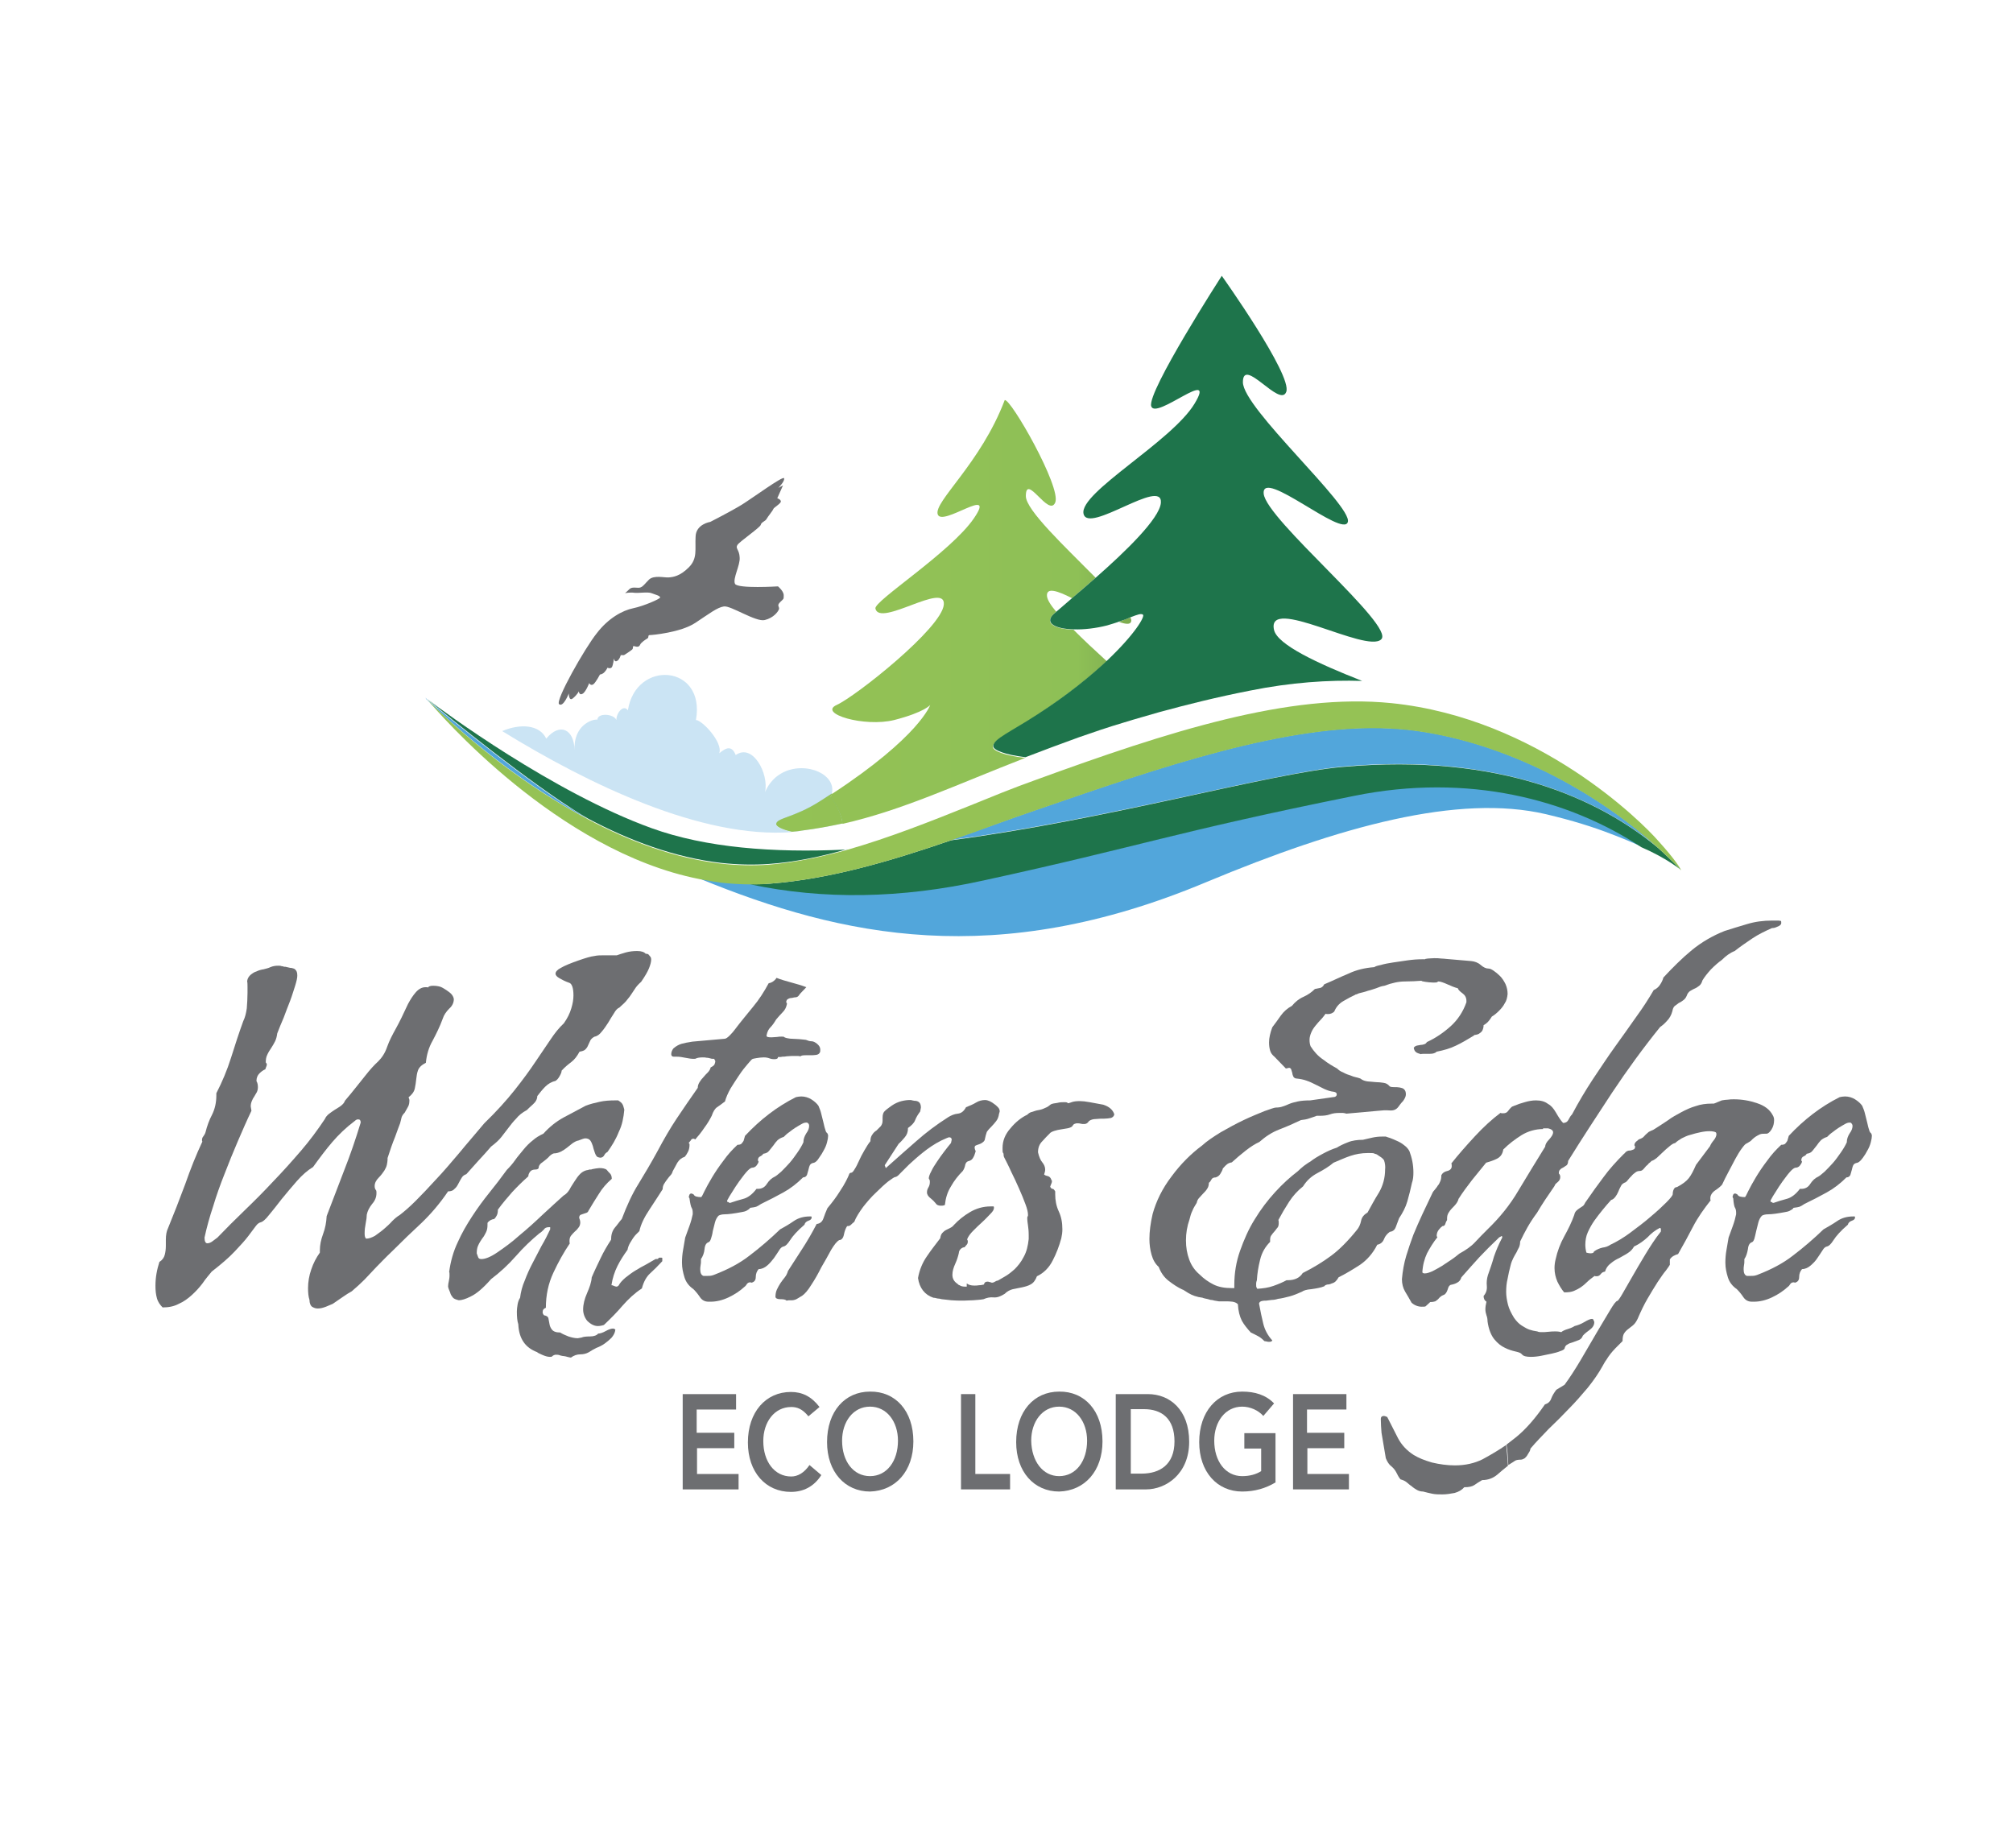 <?xml version="1.0" encoding="UTF-8"?> <!-- Generator: Adobe Illustrator 25.3.1, SVG Export Plug-In . SVG Version: 6.00 Build 0) --> <svg xmlns="http://www.w3.org/2000/svg" xmlns:xlink="http://www.w3.org/1999/xlink" version="1.1" id="Layer_1" x="0px" y="0px" viewBox="0 0 562 516" style="enable-background:new 0 0 562 516;" xml:space="preserve"> <style type="text/css"> .st0{fill:#6D6E71;} .st1{fill:none;} .st2{opacity:0.3;fill:#52A6DB;} .st3{fill:url(#SVGID_1_);} .st4{fill:url(#SVGID_2_);} .st5{fill:url(#SVGID_3_);} .st6{fill:#1E744B;} .st7{fill:#52A6DB;} .st8{fill:#95C255;} </style> <g> <path class="st0" d="M190.5,389.2h15v4.3h-11v6.5H205v4.3h-10.4v7.2h11.6v4.3h-15.6V389.2z"></path> <path class="st0" d="M225.7,395.4c-1.7-2.1-3.2-2.6-4.8-2.6c-4.7,0-7.8,4.2-7.8,9.5c0,5.7,3.1,9.9,7.8,9.9c1.8,0,3.6-1,5.1-3.2 l3.3,2.8c-2.1,3.3-5.1,4.7-8.5,4.7c-7,0-12-5.5-12-13.8c0-8.5,5-14.1,12-14.1c3.1,0,5.7,1.2,8,4.2L225.7,395.4z"></path> <path class="st0" d="M242.9,388.5c7.1-0.1,12.1,5.4,12.1,13.9c0,8.3-5,13.8-12.1,14c-7,0-12-5.5-12-13.8 C230.9,394,235.9,388.5,242.9,388.5z M242.9,412.1c4.7,0,7.8-4.2,7.8-9.9c0-5.3-3.1-9.5-7.8-9.5c-4.7,0-7.8,4.2-7.8,9.5 C235.1,407.9,238.2,412.1,242.9,412.1z"></path> <path class="st0" d="M268.3,389.2h4v22.3h9.7v4.3h-13.7V389.2z"></path> <path class="st0" d="M295.7,388.5c7.1-0.1,12.1,5.4,12.1,13.9c0,8.3-5,13.8-12.1,14c-7,0-12-5.5-12-13.8 C283.7,394,288.7,388.5,295.7,388.5z M295.7,412.1c4.7,0,7.8-4.2,7.8-9.9c0-5.3-3.1-9.5-7.8-9.5c-4.7,0-7.8,4.2-7.8,9.5 C288,407.9,291.1,412.1,295.7,412.1z"></path> <path class="st0" d="M311.6,389.2h8.9c6,0,11.5,4.3,11.5,13.3c0,9.1-6.6,13.3-12,13.3h-8.5V389.2z M318.7,411.4 c5.1,0,9.2-2.5,9.2-9c0-6.4-3.6-9-8.5-9h-3.7v18H318.7z"></path> <path class="st0" d="M356.2,413.8c-2.8,1.7-5.9,2.6-9.4,2.6c-7,0-12-5.5-12-13.8c0-8.5,5-14.1,12-14.1c3.5,0,6.6,0.9,8.9,3.3 l-3,3.5c-1.4-1.6-3.7-2.6-5.9-2.6c-4.7,0-7.8,4.2-7.8,9.5c0,5.7,3.1,9.9,7.8,9.9c2.1,0,3.9-0.5,5.3-1.4v-6.3h-4.7v-4.3h8.7V413.8z"></path> <path class="st0" d="M360.9,389.2h15v4.3h-11v6.5h10.4v4.3H365v7.2h11.6v4.3h-15.6V389.2z"></path> </g> <path class="st0" d="M198.3,145.7c0,0-4,0.6-4.1,4.1c-0.2,3.6,0.6,6.1-1.9,8.6c-2.5,2.5-4.4,2.7-5.6,2.8c-1.2,0.1-4.1-0.7-5.5,0.6 c-1.3,1.3-1.6,1.9-2.4,2.2c-0.7,0.3-2.2-0.3-3,0.4c-0.7,0.7-1.3,1.2-1.3,1.2s1.3-0.3,2.7-0.1c1.3,0.1,3.7-0.3,4.7,0.1 c1,0.4,2.4,0.7,2.4,1.2c0,0.4-4.6,2.4-7.5,3c-3,0.6-7,2.8-10.2,7c-3.3,4.1-11.7,18.9-10.5,19.8c1.2,0.9,2.7-3,2.7-3s0,2.4,1.2,1.3 c1.2-1,1.6-1.9,1.6-1.9s0.1,1.2,1,0.7c0.9-0.4,1.9-3,1.9-3s0.4,0.9,1.2,0.3c0.7-0.6,1.8-2.7,1.8-2.7s0.6,0,1.2-0.6 c0.6-0.6,0.9-1.3,0.9-1.3s0.7,0.4,1.2-0.1c0.4-0.6,0.6-2.5,0.6-2.5s0.1,1.2,0.9,0.7c0.7-0.4,1-1.6,1-1.6h0.9c0,0,1.6-1,2.2-1.5 c0.6-0.4,0-1.2,0.7-1c0.7,0.2,1.3,0.3,1.6-0.4c0.3-0.7,1.6-1.5,2.1-1.8c0.4-0.3,0-0.9,0.6-0.9c0.6,0,8.6-0.7,12.7-3.4 c4.1-2.7,6.1-4.3,8-4.6c1.9-0.3,8.9,4.4,11.4,3.8c2.5-0.6,3.8-2.4,4-3.1c0.1-0.7-0.7-0.9,0.3-1.9c1-1,1-0.7,1-1.9 c0-1.2-1.6-2.5-1.6-2.5s-11.2,0.7-12-0.7c-0.7-1.5,1.5-5.2,1.3-7.4c-0.1-2.2-1.3-2.5-0.6-3.5c0.7-1,6.4-4.9,6.5-5.6 c0.1-0.7,1.3-1,1.6-1.6c0.3-0.6,1.8-2.4,1.9-2.8c0.1-0.4,2.1-1.5,2.1-2.1c0-0.6-1-0.9-1-0.9l1.6-3.6l-1.3,0.7c0,0,1.9-1.9,1.6-2.7 c-0.3-0.7-8.9,5.6-11.8,7.4C204,142.8,198.3,145.7,198.3,145.7z"></path> <g> <path class="st1" d="M292.4,166.4c0.1,1,1,2.5,2.6,4.4c1-0.9,2.6-2.2,4.4-3.8C295.3,164.9,292.1,163.9,292.4,166.4z"></path> <path class="st1" d="M319,171.7c-0.5-0.4-1.6,0-3.4,0.7c0.2,0.5,0.3,0.8,0.2,1.1c-0.3,0.9-1.6,0.8-3.4,0.1c-1,0.3-2.1,0.7-3.4,1.1 c-3.1,0.9-6.5,1.2-9.3,1.1c2.8,2.7,6,5.8,9.3,8.8C316.9,177.2,319.6,172.2,319,171.7z"></path> <path class="st2" d="M221.1,232.3c-2.8-0.7-4.4-1.5-4.4-2.1c0-1.8,4.8-1.7,12.1-6.3c1.2-0.7,2.3-1.5,3.4-2.2 c2-7.3-13.9-11.5-18.6-0.6c1.1-5.2-3.5-13.7-8.2-10.3c-1.1-2.8-2.7-2.1-4.6-0.5c1.1-3-4.7-9.2-6.5-9.3c2.8-15.5-16.8-17-19-2.7 c-1.3-1.8-3.3,0.9-3.2,2.7c-0.8-1.8-5.3-2-5.3-0.1c-1.4-0.2-6.7,1.5-6.4,8.5c-0.1-5.8-4.1-7.8-7.9-3.2c-1.9-4-7.4-4.2-12.3-2.1 C164.4,219,195.9,234.2,221.1,232.3z"></path> <linearGradient id="SVGID_1_" gradientUnits="userSpaceOnUse" x1="202.059" y1="173.284" x2="356.41" y2="173.284"> <stop offset="0" style="stop-color:#95C255"></stop> <stop offset="0.64" style="stop-color:#8EC056"></stop> <stop offset="1" style="stop-color:#50733E"></stop> </linearGradient> <path class="st3" d="M315.8,173.5c0.1-0.3,0-0.7-0.2-1.1c-0.9,0.3-2,0.7-3.2,1.2C314.3,174.3,315.6,174.4,315.8,173.5z"></path> <linearGradient id="SVGID_2_" gradientUnits="userSpaceOnUse" x1="202.063" y1="170.761" x2="356.408" y2="170.761"> <stop offset="0" style="stop-color:#95C255"></stop> <stop offset="0.64" style="stop-color:#8EC056"></stop> <stop offset="1" style="stop-color:#50733E"></stop> </linearGradient> <path class="st4" d="M235.2,230c16.8-3.8,31.7-10.9,51-18.4c-5.9-0.7-9-2-9-3.1c0-2,5-4,12.4-8.9c8.5-5.6,14.8-10.7,19.4-15 c-3.3-3-6.5-6-9.3-8.8c-5-0.2-8.3-1.7-5.6-4.3c0.2-0.2,0.5-0.5,0.8-0.7c-1.5-1.8-2.5-3.3-2.6-4.4c-0.2-2.5,2.9-1.5,7,0.6 c1.9-1.7,4.2-3.6,6.6-5.7c-8.5-8.6-19.5-18.9-19.5-22.8c0-6.6,6.4,6,8.2,1.8c1.8-4.2-12.5-29.2-14.1-28.6 c-6.7,17.7-19.9,28.4-18.7,31.9c1.2,3.6,16.6-8.4,10.1,1.1c-6.5,9.5-28,23.1-27.5,25.2c1.2,5.3,19.7-7.7,19.1-1.1 c-0.6,6.6-24.6,25.6-29.9,28c-5.3,2.4,7.7,6.3,16.1,4.2c8.5-2.2,10-4.2,10-4.2s-2.9,8.8-27.5,24.9c-0.1,0.3-0.2,0.6-0.4,1 C234,225.4,235,227.9,235.2,230z"></path> <path class="st2" d="M216.7,230.1c0,0.6,1.6,1.5,4.4,2.1c0.9-0.1,1.7-0.1,2.6-0.3c4-0.5,7.8-1.2,11.5-2c-0.2-2.1-1.1-4.6-3.3-7.4 c0.2-0.3,0.3-0.7,0.4-1c-1.1,0.7-2.2,1.4-3.4,2.2C221.5,228.4,216.7,228.3,216.7,230.1z"></path> <linearGradient id="SVGID_3_" gradientUnits="userSpaceOnUse" x1="202.063" y1="226.948" x2="356.406" y2="226.948"> <stop offset="0" style="stop-color:#95C255"></stop> <stop offset="0.64" style="stop-color:#8EC056"></stop> <stop offset="1" style="stop-color:#50733E"></stop> </linearGradient> <path class="st5" d="M216.7,230.1c0,0.6,1.6,1.5,4.4,2.1c0.9-0.1,1.7-0.1,2.6-0.3c4-0.5,7.8-1.2,11.5-2c-0.2-2.1-1.1-4.6-3.3-7.4 c0.2-0.3,0.3-0.7,0.4-1c-1.1,0.7-2.2,1.4-3.4,2.2C221.5,228.4,216.7,228.3,216.7,230.1z"></path> <path class="st6" d="M352.8,137.8c-0.6-7.3,22.3,12.6,23.5,7.9c1.2-4.6-29.3-31.7-29.3-39c0-7.3,10.4,7.3,12.1,2.7 c1.8-4.6-18-32.4-18-32.4s-20.9,32.4-19.7,36.4c1.2,4,18.5-11.3,12.1-0.7c-6.4,10.6-32.2,24.8-31,30.7c1.2,5.9,22.2-10.3,21.6-3 c-0.4,4.4-9.8,13.5-18.1,20.8c-2.4,2.1-4.7,4.1-6.6,5.7c-1.8,1.6-3.4,2.9-4.4,3.8c-0.3,0.3-0.6,0.5-0.8,0.7 c-2.8,2.6,0.6,4.2,5.6,4.3c2.8,0.1,6.2-0.3,9.3-1.1c1.3-0.4,2.4-0.7,3.4-1.1c1.3-0.4,2.3-0.8,3.2-1.2c1.8-0.7,2.9-1.1,3.4-0.7 c0.6,0.5-2.2,5.4-10,12.8c-4.6,4.3-10.9,9.5-19.4,15c-7.5,4.9-12.4,6.9-12.4,8.9c0,1.1,3.2,2.4,9,3.1c4.7-1.8,9.7-3.7,15-5.6 c4-1.4,8.1-2.8,12.5-4.1c3.2-1,6.5-1.9,9.9-2.9c7.7-2.1,16.1-4.2,25.3-6c11.4-2.3,21.9-3,31.3-2.7c-12.5-4.9-23.6-10.1-24.6-14.2 c-2.3-9.9,25.8,6.6,29.9,2.6C389.7,174.8,353.4,145,352.8,137.8z"></path> </g> <g> <g> <path class="st0" d="M414.2,286.2c0,0.7-0.2,1.2-0.4,1.6c-0.3,0.4-0.6,0.6-0.9,0.8c-0.3,0.2-0.6,0.2-0.9,0.3 c-0.3,0-0.5,0.1-0.5,0.2c-1.8,1.1-3.5,2.1-5,2.8c-1.6,0.8-3.4,1.3-5.4,1.7c-0.4,0.4-1,0.6-1.9,0.6h-1.3c-0.7,0-1.1,0-1.2,0.1 c-0.6-0.2-1.1-0.3-1.4-0.6c-0.3-0.2-0.5-0.6-0.6-1.2c0.2-0.3,0.5-0.5,0.9-0.6c0.4-0.1,0.7-0.1,1.1-0.2c0.4,0,0.7-0.1,1-0.2 c0.3-0.1,0.5-0.3,0.7-0.6c2.4-1.1,4.6-2.6,6.6-4.4c2-1.8,3.5-4.1,4.4-6.7v-0.4c0-0.9-0.4-1.6-1.1-2.1c-0.7-0.5-1.2-1-1.3-1.4 c-0.8-0.2-1.8-0.6-2.9-1.1c-1.1-0.5-2-0.8-2.5-0.8c-0.1,0-0.1,0-0.2,0.1c-0.1,0-0.2,0.1-0.2,0.1c-0.1,0.1-0.4,0.1-1.1,0.1 c-0.7,0-1.5-0.1-2.2-0.2c-0.7-0.1-1.1-0.2-1-0.3c-1.4,0.1-3,0.2-4.7,0.2s-3.6,0.4-5.7,1.2c-0.8,0.1-1.6,0.4-2.3,0.7 c-0.7,0.2-1.4,0.5-2.3,0.7c-0.8,0.3-1.7,0.5-2.5,0.7l-0.7,0.3c-0.1,0-0.3,0-0.3,0.1c-1.1,0.5-2.2,1.1-3.4,1.8 c-1.2,0.7-2,1.7-2.5,2.9c-0.4,0.4-1,0.7-1.7,0.7c-0.4,0-0.6,0-0.7-0.1c-0.4,0.5-0.8,1.1-1.3,1.6c-0.5,0.5-1,1.1-1.5,1.7 c-0.5,0.6-0.9,1.2-1.2,1.9c-0.3,0.7-0.5,1.4-0.5,2.1c0,0.7,0.1,1.3,0.3,1.8c0.9,1.4,2,2.7,3.5,3.7c1.4,1.1,2.8,1.9,3.9,2.5 c0.4,0.4,0.9,0.8,1.7,1.1c0.7,0.4,1.5,0.7,2.2,0.9c0.4,0.2,0.8,0.3,1.2,0.4c0.4,0.1,0.9,0.2,1.4,0.4c0.6,0.5,1.3,0.7,2,0.8 c0.8,0.1,1.6,0.1,2.3,0.2c0.8,0,1.5,0.1,2.2,0.2c0.7,0.1,1.2,0.4,1.7,1c0.4,0.2,0.8,0.2,1.3,0.2s1,0,1.5,0.1 c0.5,0.1,0.9,0.2,1.2,0.5c0.3,0.3,0.5,0.7,0.5,1.4c0,0.6-0.3,1.2-0.8,1.9c-0.6,0.6-1,1.2-1.3,1.6c-0.6,0.8-1.4,1.1-2.5,1 c-1.1-0.1-2.1,0-3.1,0.1l-8.9,0.8c-0.4-0.1-0.7-0.2-1-0.2c-0.3,0-0.6,0-0.9,0c-1,0-1.9,0.1-2.7,0.4c-0.8,0.3-1.8,0.4-2.9,0.4h-0.8 c-0.6,0.2-1.3,0.5-2,0.7c-0.8,0.3-1.6,0.4-2.4,0.5c-1.9,0.9-3.9,1.8-6,2.6c-2.1,0.8-3.9,2-5.6,3.5c-1.1,0.5-2.4,1.3-3.8,2.4 c-1.4,1.1-2.7,2.2-3.9,3.3c-0.6,0.1-1.1,0.3-1.4,0.6c-0.4,0.3-0.7,0.7-1.1,1.1c-0.1,0.5-0.4,1-0.7,1.5c-0.3,0.5-0.7,0.8-1.3,1 c-0.6,0-1,0.2-1.2,0.6c-0.2,0.4-0.4,0.7-0.7,0.9c0,0.7-0.2,1.3-0.5,1.7c-0.3,0.5-0.7,0.9-1.1,1.3c-0.4,0.4-0.7,0.8-1.1,1.2 c-0.4,0.4-0.6,0.9-0.7,1.4c-0.4,0.7-0.9,1.4-1.2,2.2c-0.4,0.8-0.6,1.6-0.8,2.4c-0.7,2-1,3.9-1,5.9c0,1.9,0.3,3.7,0.9,5.3 c0.6,1.7,1.6,3.1,2.9,4.2c1.2,1.2,2.5,2.1,3.9,2.8c1.4,0.7,3.1,1,5,1h0.8v-0.9c0-3.2,0.5-6.4,1.6-9.5c1.1-3.1,2.4-6.1,4.1-8.8 c1.7-2.8,3.6-5.3,5.7-7.6c2.1-2.3,4.2-4.2,6.3-5.8c0.5-0.5,1.1-1,1.7-1.5c0.6-0.4,1.2-0.9,1.8-1.2c1-0.8,2.2-1.5,3.5-2.2 c1.3-0.7,2.6-1.3,3.9-1.7c0.8-0.5,1.8-1,3.1-1.5c1.2-0.5,2.7-0.7,4.2-0.7c0.8-0.2,1.7-0.4,2.6-0.6c0.9-0.2,1.8-0.3,2.7-0.3h1.1 c0.2,0.1,0.6,0.2,1.2,0.4c0.6,0.2,1.2,0.5,1.9,0.8c0.7,0.3,1.4,0.7,2,1.2c0.7,0.5,1.2,1.1,1.5,1.7c0.3,0.8,0.6,1.8,0.8,2.8 c0.2,1,0.3,2.1,0.3,3.1c0,1.1-0.1,2.1-0.4,2.9c-0.4,1.8-0.8,3.5-1.3,5.2c-0.5,1.7-1.3,3.2-2.3,4.7c-0.3,0.8-0.6,1.6-0.9,2.4 c-0.3,0.9-0.9,1.3-1.7,1.4c-0.7,0.5-1.3,1.2-1.6,2c-0.3,0.8-0.9,1.4-1.9,1.6c-1.2,2.4-2.9,4.3-4.8,5.6c-2,1.3-4,2.5-6,3.5 c-0.2,0.4-0.5,0.8-0.8,1.1c-0.3,0.3-0.7,0.5-1.1,0.6c-0.4,0.2-0.8,0.3-1.2,0.3c-0.4,0.1-0.7,0.2-0.9,0.5c-1,0.4-2.2,0.6-3.6,0.8 c-1.4,0.1-2.2,0.4-2.6,0.7c-1.1,0.5-2.3,1-3.4,1.3c-1.2,0.3-2.3,0.6-3.3,0.7c-0.6,0.2-1.2,0.3-1.7,0.3c-0.5,0.1-1.1,0.1-1.6,0.2 c-0.4,0-0.8,0-1.2,0.1c-0.4,0.1-0.7,0.3-0.8,0.7c0.4,2.2,0.8,4.1,1.2,5.7c0.4,1.6,1.2,3.2,2.5,4.6c-0.1,0.3-0.4,0.4-0.9,0.4 c-0.2,0-0.4,0-0.7-0.1c-0.2,0-0.4-0.1-0.6-0.1c-0.6-0.6-1.2-1.1-1.8-1.4c-0.6-0.3-1.3-0.7-2-1c-1-1.1-1.9-2.2-2.5-3.3 c-0.6-1.2-1-2.7-1.1-4.6c-0.4-0.4-0.9-0.6-1.5-0.7c-0.7-0.1-1.3-0.1-2-0.1h-1.8c-0.4-0.1-0.8-0.1-1.2-0.2 c-0.4-0.1-0.7-0.2-1.1-0.2c-0.6-0.2-1.1-0.3-1.6-0.4c-0.5-0.1-0.7-0.2-0.6-0.2c-1.7-0.2-3-0.7-4-1.3c-1-0.6-1.5-1-1.7-1 c-1.3-0.6-2.5-1.4-3.8-2.4c-1.3-1-2.2-2.3-2.8-3.9c-1-0.9-1.6-2-2-3.4c-0.4-1.4-0.6-2.9-0.6-4.4c0-2.1,0.3-4.4,0.9-7 c1-3.6,2.7-7.1,5.3-10.5c2.5-3.4,5.4-6.3,8.5-8.6c1.3-1.2,3.1-2.4,5.2-3.7c2.1-1.2,4.3-2.4,6.4-3.4c2.1-1,4.1-1.8,5.8-2.5 c1.7-0.6,2.8-1,3.2-1c0.7,0,1.4-0.1,1.9-0.3c0.6-0.2,1.2-0.4,1.8-0.7c0.7-0.3,1.5-0.5,2.4-0.7c0.9-0.2,2.1-0.3,3.5-0.3l6.3-0.9 c0.7,0,1.1-0.3,1.1-0.8c0-0.4-0.3-0.6-0.8-0.7c-1-0.1-1.8-0.4-2.7-0.8c-0.8-0.4-1.6-0.8-2.4-1.2c-0.8-0.4-1.6-0.8-2.5-1.1 c-0.8-0.3-1.8-0.5-2.8-0.6c-0.4,0-0.7-0.2-0.9-0.5c-0.1-0.3-0.3-0.6-0.3-1c-0.1-0.3-0.2-0.7-0.3-1c-0.1-0.3-0.3-0.5-0.7-0.5 c0.1,0-0.2,0.1-0.8,0.2l-3.2-3.3c-0.6-0.5-1-1-1.2-1.7c-0.2-0.7-0.3-1.4-0.3-2.3c0-1.2,0.3-2.6,0.9-4.2c0.8-1.1,1.6-2.1,2.4-3.3 c0.8-1.1,1.8-2,3.1-2.7c0.9-1.1,2-2,3.2-2.5c1.3-0.6,2.3-1.3,3.2-2.2c0.6-0.1,1.1-0.2,1.5-0.3c0.4-0.1,0.8-0.4,1.1-1 c2.4-1,4.6-2.1,6.8-3c2.1-1,4.5-1.6,7.2-1.8c0.2-0.2,0.8-0.4,1.8-0.6c1-0.3,2.1-0.5,3.4-0.7c1.3-0.2,2.7-0.4,4.1-0.6 c1.4-0.2,2.8-0.3,4-0.3h0.9c-0.1-0.1,0.1-0.1,0.7-0.2c0.5,0,1.1-0.1,1.8-0.1c0.7,0,1.3,0,2,0.1c0.7,0,1.1,0.1,1.3,0.1l7,0.6 c1,0.1,1.9,0.4,2.7,1.1c0.8,0.7,1.5,1,2.2,1c0.4,0,0.8,0.2,1.4,0.6c0.6,0.4,1.2,0.9,1.8,1.5c0.6,0.6,1.1,1.4,1.5,2.2 c0.4,0.9,0.6,1.8,0.6,2.8c-0.1,1-0.3,1.9-0.8,2.6c-0.4,0.8-1,1.5-1.6,2.1c-0.6,0.6-1.3,1.2-2,1.6 C415.4,285.6,414.7,285.9,414.2,286.2z M386.4,323.9c-0.2-0.3-0.5-0.6-0.8-0.8c-0.3-0.2-0.6-0.4-0.9-0.6c-0.1-0.1-0.3-0.2-0.5-0.3 c-0.2,0-0.4-0.1-0.6-0.2c-0.2-0.1-0.8-0.1-1.7-0.1c-1.8,0-3.4,0.3-4.9,0.8c-1.5,0.5-3,1.2-4.7,1.9c-1.3,1.1-2.8,2-4.5,2.9 c-1.7,0.9-3,2.1-4,3.7c-1.5,1.2-2.8,2.6-3.9,4.3c-1.1,1.7-2.1,3.4-3,5.1c0.1,0.2,0.1,0.4,0.1,0.9c0,0.5-0.1,1-0.4,1.3 c-0.3,0.3-0.5,0.7-0.8,1c-0.3,0.3-0.6,0.7-0.8,1c-0.3,0.3-0.4,0.8-0.4,1.3v0.6c-1.3,1.3-2.3,2.9-2.8,5c-0.5,2-0.8,3.9-0.9,5.7 c-0.1,0.3-0.2,0.6-0.2,1c0,0.6,0,0.9,0.1,1l0.2,0.4c1.6-0.1,3.1-0.3,4.5-0.8c1.4-0.5,2.6-1,3.7-1.6h0.4c1.9,0,3.3-0.7,4.1-2 c3-1.5,5.6-3.1,7.9-4.8c2.3-1.7,4.7-4.1,7.2-7.2c0.6-0.7,1-1.6,1.2-2.6c0.2-1,0.8-1.7,1.8-2.3c1-1.8,2-3.7,3.2-5.6 c1.1-1.9,1.7-4.1,1.7-6.4C386.8,325.7,386.7,324.8,386.4,323.9z"></path> <path class="st0" d="M424.4,346.6c0,0.6-0.1,1.1-0.3,1.6c-0.2,0.4-0.5,0.9-0.7,1.4c-0.3,0.5-0.6,1-0.9,1.6 c-0.3,0.6-0.6,1.3-0.8,2.2c-0.3,1.2-0.6,2.4-0.8,3.6c-0.3,1.2-0.4,2.4-0.4,3.7c0,1.1,0.2,2.3,0.5,3.5c0.3,1.2,0.9,2.4,1.7,3.7 c0.7,1,1.4,1.7,2.2,2.2c0.8,0.5,1.5,0.9,2.1,1.1c0.6,0.2,1.4,0.4,2.2,0.5c0.4,0.2,0.8,0.2,1.1,0.2c0.6,0,1.3,0,2-0.1 c0.7-0.1,1.4-0.1,2-0.1c0.7,0,1.3,0.1,1.6,0.2c0.3-0.3,0.9-0.6,1.9-0.9c1-0.3,1.5-0.6,1.8-0.8c0.8-0.2,1.7-0.5,2.7-1.1 c1-0.6,1.7-0.9,2.2-0.9c0.1,0,0.3,0.1,0.4,0.3c0,0.1,0,0.2,0.1,0.3c0,0,0.1,0.1,0.1,0.3c0,0.8-0.4,1.5-1.2,2.1 c-0.8,0.6-1.5,1.1-2,1.7c-0.2,0.6-0.6,1-1.1,1.2c-0.5,0.2-1.1,0.4-1.6,0.6c-0.6,0.2-1.1,0.3-1.5,0.6c-0.5,0.2-0.8,0.6-0.9,1.2 c-0.1,0.2-0.5,0.5-1.2,0.7c-0.7,0.3-1.5,0.5-2.4,0.7c-0.9,0.2-1.9,0.4-2.9,0.6c-1,0.2-2,0.3-2.9,0.3c-1.3,0-2.1-0.2-2.5-0.7 c-0.3-0.4-0.9-0.6-1.8-0.8c-0.9-0.2-1.9-0.5-2.9-1c-1.1-0.5-2.1-1.3-3-2.4c-0.9-1.1-1.6-2.8-1.9-5c0-0.6-0.1-1.2-0.3-1.7 c-0.2-0.6-0.3-1.1-0.3-1.7c0-0.6,0.1-1.3,0.3-2.1c-0.5-0.3-0.8-0.8-0.8-1.6c0.7-0.8,1-1.7,0.9-2.8c-0.1-1,0-2,0.3-3 c0.6-1.7,1.2-3.4,1.7-5.2c0.6-1.7,1.3-3.4,2.2-5.1c0.1-0.1,0.1-0.2,0.1-0.4c0-0.2-0.1-0.2-0.2-0.2c-0.1,0-0.1,0-0.2,0.1 c0,0-0.1,0.1-0.2,0.1c-0.1,0.1-0.1,0.1-0.2,0.1c-2.2,2.1-4.1,4-5.6,5.6c-1.5,1.7-3.2,3.5-5,5.6c-0.2,0.7-0.6,1.2-1.2,1.5 c-0.5,0.3-1.2,0.5-1.8,0.6c-0.4,0.2-0.6,0.5-0.8,1.2c-0.2,0.6-0.4,1.1-0.9,1.5c-0.4,0.2-0.8,0.3-1.1,0.6c-0.3,0.2-0.5,0.5-0.7,0.7 c-0.2,0.2-0.5,0.4-0.8,0.6c-0.3,0.1-0.8,0.2-1.4,0.2l-1.3,1.2c-0.2,0.1-0.6,0.1-1.1,0.1c-1,0-2-0.4-2.8-1.1 c-0.6-1.1-1.2-2.1-1.8-3.1c-0.6-1-0.9-2.2-0.9-3.5c0.2-2.3,0.6-4.5,1.2-6.5c0.6-2,1.3-4,2-5.9c0.8-1.9,1.6-3.8,2.5-5.7 c0.9-1.9,1.8-3.8,2.7-5.7c0.2-0.5,0.5-0.9,0.8-1.2c0.3-0.4,0.6-0.7,0.8-1.1c0.3-0.3,0.5-0.7,0.7-1.2c0.2-0.4,0.3-1,0.3-1.7 c0.3-0.6,0.8-1,1.7-1.2c0.8-0.2,1.2-0.7,1.2-1.3c0-0.4,0-0.6-0.1-0.8c1.9-2.4,4.1-4.9,6.5-7.5c2.4-2.6,4.8-4.8,7.2-6.6 c0.2,0.1,0.4,0.1,0.8,0.1c0.6,0,1-0.2,1.3-0.6c0.3-0.4,0.6-0.8,1.2-1.3c0.1,0,0.3,0,0.3-0.1c0.1-0.1,0.2-0.1,0.3-0.1 c0.9-0.4,1.8-0.7,2.9-1c1-0.3,2.1-0.5,3.1-0.5c1.4,0,2.5,0.3,3.4,1c0.8,0.4,1.5,1.2,2.2,2.4c0.7,1.2,1.3,2.2,2,2.9 c0.7,0,1.2-0.3,1.5-0.9c0.3-0.6,0.6-1.1,1-1.5c1.8-3.4,3.7-6.6,5.8-9.8c2.1-3.1,4.1-6.2,6.2-9.1c2.1-2.9,4-5.6,5.9-8.3 c1.9-2.6,3.5-5.1,4.9-7.5c0.7-0.3,1.3-0.8,1.7-1.4c0.4-0.6,0.8-1.3,1-2.1c2.6-2.8,5.2-5.4,8-7.7c2.7-2.2,5.8-4,9.1-5.3 c1.8-0.6,3.9-1.2,6.2-1.9c2.3-0.7,4.6-1,7.1-1c0.4,0,0.8,0,1.2,0c0.4,0,0.8,0,1.2,0.1c0.1,0.1,0.1,0.3,0.1,0.6 c0,0.4-0.4,0.8-1.3,1.1c-0.4,0.2-0.8,0.3-1.3,0.3c-1.8,0.8-3.7,1.7-5.5,2.9c-1.8,1.2-3.5,2.4-4.9,3.5c-1.3,0.5-2.5,1.4-3.6,2.5 c-1,0.7-2,1.6-3,2.6c-1,1.1-1.8,2.1-2.4,3.1c-0.2,0.7-0.5,1.2-0.9,1.5c-0.4,0.3-0.8,0.6-1.3,0.8c-0.5,0.2-0.9,0.5-1.3,0.7 c-0.4,0.3-0.7,0.7-0.9,1.3c-0.2,0.5-0.5,0.9-0.9,1.2c-0.4,0.3-0.8,0.6-1.3,0.8c-0.4,0.3-0.8,0.6-1.2,0.9c-0.3,0.3-0.5,0.8-0.6,1.4 c-0.3,1.1-0.8,2-1.5,2.7c-0.7,0.8-1.3,1.3-1.9,1.7c-4.7,5.8-9.2,12-13.4,18.3c-4.2,6.4-8.4,12.8-12.3,19.1c0,0.6-0.2,1-0.4,1.2 c-0.3,0.2-0.6,0.4-0.9,0.6c-0.3,0.2-0.7,0.3-0.9,0.6c-0.3,0.2-0.4,0.6-0.4,1.1c0.3,0.3,0.4,0.6,0.4,1c0,0.5-0.2,1-0.7,1.4 c-0.5,0.4-0.8,0.7-0.9,1.1c-1.8,2.6-3.5,5.1-4.9,7.5C427,341.4,425.7,343.9,424.4,346.6z M430.8,315.2c-2.1,0-4.2,0.6-6,1.7 c-1.9,1.2-3.6,2.5-5.1,4c-0.2,1.3-0.8,2.1-1.8,2.6c-1,0.5-2,0.8-3,1.1c-1.3,1.6-2.6,3.2-3.9,4.8c-1.3,1.7-2.6,3.4-3.8,5.3 c-0.1,0.5-0.4,1-0.7,1.4c-0.3,0.4-0.7,0.8-1.1,1.2c-0.4,0.4-0.7,0.8-1,1.3c-0.3,0.5-0.4,1-0.4,1.6v0.4c-0.2,0.3-0.4,0.7-0.5,1.1 c-0.1,0.4-0.4,0.6-0.8,0.6c-0.3,0.2-0.6,0.5-1,1c-0.4,0.5-0.6,1.1-0.6,1.7c0,0.1,0,0.2,0.1,0.2c0,0.1,0.1,0.2,0.1,0.2 c-1.2,1.5-2.1,3-2.9,4.5c-0.7,1.5-1.2,3.3-1.3,5.3c0.1,0.2,0.3,0.3,0.7,0.3c0.5,0,1.2-0.2,2.1-0.6c0.8-0.4,1.7-0.9,2.7-1.5 c0.9-0.6,1.8-1.2,2.7-1.8c0.9-0.6,1.6-1.2,2.1-1.6c1.8-1,3.3-2,4.4-3.2c1.1-1.2,2.3-2.4,3.6-3.7c3.2-3.1,6.1-6.6,8.5-10.7 c2.4-4,4.9-8.1,7.5-12.3c0-0.6,0.4-1.3,1.1-2c0.7-0.8,1.1-1.4,1.1-2c0-0.5-0.5-0.9-1.4-1.1H430.8z"></path> <path class="st0" d="M386.9,407.1c0.4,1,0.9,1.8,1.6,2.3c0.7,0.6,1.1,1.2,1.4,1.8c0.3,0.6,0.6,1.2,1.1,1.8 c0.7,0.2,1.2,0.4,1.7,0.8c0.5,0.4,0.9,0.8,1.4,1.1c0.4,0.4,0.9,0.7,1.4,1c0.5,0.3,1.1,0.5,1.8,0.5c0.7,0.2,1.6,0.4,2.5,0.6 c0.9,0.2,1.9,0.2,2.9,0.2c1.2,0,2.3-0.2,3.4-0.4c1.1-0.3,2-0.8,2.7-1.6c1.3,0,2.2-0.2,2.8-0.6c0.6-0.4,1.3-0.9,2.2-1.4 c1.6,0,3-0.5,4.2-1.5c1-0.9,2-1.7,3-2.5c-0.1-1.9-0.3-3.9-0.5-5.8c-2,1.4-4.2,2.7-6.6,4c-2.2,1.1-4.8,1.7-7.7,1.7 c-2.1,0-4.3-0.3-6.4-0.8c-2.1-0.6-3.8-1.3-5.1-2.1c-1.9-1.2-3.4-2.8-4.4-4.7c-1-2-2-3.9-3-5.9c-0.4-0.2-0.7-0.3-1-0.3 c-0.5,0-0.8,0.3-0.8,0.8c0,1.3,0.1,2.6,0.2,3.9"></path> <path class="st0" d="M494.9,311.3c-0.8-1.5-2.2-2.6-4.3-3.3c-2-0.7-4.2-1.1-6.5-1.1c-0.6,0-1.1,0-1.7,0.1c-0.5,0-1.1,0.1-1.7,0.2 l-2.2,0.9h-0.6c-1.6,0-3.1,0.2-4.5,0.7c-1.4,0.4-2.7,1-4,1.7c-1.3,0.7-2.6,1.4-3.8,2.3c-1.3,0.9-2.6,1.7-4,2.6 c-0.5,0.2-0.9,0.4-1.3,0.6c-0.3,0.3-0.6,0.5-0.9,0.8c-0.3,0.3-0.5,0.6-0.8,0.8c-0.3,0.2-0.7,0.4-1.1,0.5c-0.2,0.2-0.4,0.4-0.7,0.6 c-0.3,0.3-0.5,0.6-0.5,1c0,0.1,0,0.1,0.1,0.2c0,0,0.1,0.1,0.1,0.2c0,0.5-0.2,0.8-0.7,0.9c-0.2,0.1-0.3,0.1-0.3,0.1 c-0.1,0-0.1,0-0.2,0.1H455c-0.5,0-0.9,0.2-1.2,0.5c-0.1,0.1-0.1,0.2-0.2,0.2c0,0.1-0.1,0.2-0.2,0.2c-2.2,2.2-4.1,4.3-5.7,6.5 c-1.6,2.1-3.3,4.5-5.1,7.1c-0.2,0.4-0.4,0.8-0.7,1c-0.3,0.2-0.6,0.4-0.9,0.6c-0.3,0.2-0.6,0.4-0.9,0.7c-0.3,0.3-0.5,0.7-0.6,1.2 c-0.7,2-1.7,4-2.8,6c-1.1,2-1.9,4.1-2.4,6.4c-0.2,0.8-0.3,1.6-0.3,2.4c0,1.4,0.3,2.6,0.8,3.8c0.6,1.2,1.2,2.2,1.9,3 c1.1,0,2-0.1,2.7-0.4c0.7-0.3,1.3-0.6,1.9-1c0.6-0.4,1.2-0.9,1.8-1.5c0.6-0.6,1.3-1.1,2.1-1.7c0.1,0.1,0.3,0.1,0.6,0.1 c0.4,0,0.8-0.2,1.1-0.6c0.3-0.4,0.6-0.6,1.2-0.7c0.3-1,0.8-1.7,1.6-2.3c0.7-0.6,1.5-1.1,2.4-1.5c0.8-0.5,1.7-0.9,2.4-1.4 c0.8-0.5,1.3-1.1,1.7-1.8c1.5-0.7,2.7-1.6,3.8-2.6c1-1.1,2.2-2,3.4-2.6c0.2,0,0.3,0.2,0.3,0.4v0.6c-1.6,2-3,4.2-4.4,6.5 c-1.4,2.3-2.6,4.4-3.7,6.3c-1.1,1.9-2,3.5-2.7,4.7c-0.7,1.2-1.2,1.9-1.4,1.9c-0.3,0-1,0.9-2,2.6c-1,1.7-2.3,3.8-3.7,6.2 c-1.4,2.4-2.9,5-4.5,7.7c-1.6,2.7-3.1,5-4.5,6.9l-2.3,1.4c-0.6,0.8-1.1,1.6-1.4,2.4c-0.3,0.9-0.9,1.4-1.8,1.7 c-2.6,3.8-5.3,6.9-8,9.1c-0.9,0.7-1.8,1.4-2.7,2.1c0.3,1.9,0.4,3.8,0.5,5.7c0,0,0,0,0,0c1-0.6,1.6-1,1.9-1.2 c0.3-0.2,0.9-0.3,1.6-0.3c0.4,0,0.7-0.2,1.1-0.4c0.3-0.3,0.6-0.6,0.8-1c0.2-0.3,0.4-0.7,0.6-1c0.1-0.3,0.2-0.6,0.2-0.7 c1.5-1.8,3.3-3.6,5.1-5.5c1.9-1.8,3.8-3.7,5.6-5.6c1.9-1.9,3.6-3.9,5.3-5.9c1.6-2,3-4,4.1-6c0.4-0.7,0.7-1.3,1.1-1.8 c0.3-0.5,0.7-1.1,1.1-1.6c0.4-0.5,0.9-1.1,1.4-1.6c0.5-0.5,1.2-1.2,2-2c0-0.9,0.1-1.6,0.4-2.1c0.3-0.5,0.7-0.9,1.1-1.2 c0.4-0.3,0.9-0.7,1.4-1.1c0.5-0.4,0.9-1,1.3-1.8c0.9-2.1,1.8-4,2.8-5.7c1-1.7,1.9-3.2,2.8-4.6c0.9-1.3,1.6-2.4,2.3-3.2 c0.6-0.8,1-1.4,1.1-1.6v-1.5c0.5-0.8,1.3-1.2,2.3-1.5c1.5-2.6,2.9-5.2,4.2-7.7c1.3-2.5,3-4.9,4.9-7.3c-0.1-0.1-0.1-0.3-0.1-0.6 c0-0.8,0.5-1.6,1.4-2.2c0.9-0.6,1.6-1.2,1.9-1.6c0.5-1.1,1.1-2.3,1.8-3.6c0.7-1.3,1.3-2.5,1.9-3.6c0.6-1.1,1.2-2.1,1.8-2.9 c0.6-0.8,1-1.3,1.4-1.4c0.7-0.4,1.2-0.7,1.5-1.1c0.3-0.3,0.7-0.6,1-0.8c0.3-0.2,0.7-0.4,1.1-0.6c0.4-0.2,1.1-0.2,1.9-0.2 c0.4,0,0.9-0.4,1.4-1.2c0.5-0.8,0.7-1.7,0.7-2.6C495.3,312.2,495.2,311.8,494.9,311.3z M478.4,318.4c-0.5,0.6-0.8,1.1-1,1.6 l-3.9,5.2c-0.7,1.6-1.3,2.8-2,3.7c-0.7,0.9-1.8,1.7-3.3,2.5c-0.4,0-0.7,0.2-0.9,0.6c-0.2,0.4-0.3,0.9-0.3,1.4 c0,0.3-0.6,1.1-1.8,2.3c-1.2,1.2-2.6,2.5-4.4,4c-1.7,1.5-3.6,2.9-5.6,4.4c-2,1.5-3.9,2.6-5.6,3.4c-0.6,0.4-1.3,0.7-2.2,0.8 c-0.8,0.2-1.6,0.5-2.4,1.1c0,0.3-0.3,0.5-1,0.5c-0.3,0-0.7-0.1-1.1-0.2c-0.2-0.7-0.3-1.5-0.3-2.2c0-1.2,0.2-2.4,0.7-3.5 c0.5-1.1,1.1-2.2,1.8-3.2c0.7-1,1.5-2,2.3-3c0.8-1,1.6-1.9,2.4-2.8c0.5-0.1,0.9-0.5,1.2-0.9c0.3-0.4,0.6-0.9,0.8-1.4 c0.2-0.5,0.4-1,0.7-1.5c0.2-0.5,0.6-0.8,1-1c0.4-0.1,0.7-0.4,1-0.8c0.3-0.4,0.7-0.8,1-1.1c0.3-0.4,0.7-0.7,1.1-1 c0.4-0.3,0.8-0.4,1.3-0.4c0.3,0,0.7-0.2,1.1-0.7c0.2-0.2,0.3-0.4,0.6-0.7c0.3-0.2,0.5-0.4,0.7-0.7c0.2-0.1,0.5-0.4,0.8-0.7 c0.4-0.1,0.9-0.4,1.4-0.8c0.5-0.5,1.1-1,1.7-1.6c0.6-0.6,1.2-1.1,1.8-1.6c0.6-0.5,1.1-0.9,1.7-1c0.4-0.4,1.1-0.9,1.8-1.3 c0.8-0.4,1.6-0.8,2.5-1c0.9-0.3,1.8-0.5,2.7-0.7c0.9-0.2,1.8-0.3,2.5-0.3c0.8,0,1.4,0.1,1.8,0.3c0.2,0.2,0.2,0.4,0.2,0.7 C479.1,317.3,478.9,317.8,478.4,318.4z"></path> <path class="st0" d="M518.6,324.6c-0.6,0.1-1,0.3-1.2,0.7c-0.2,0.4-0.3,0.9-0.4,1.3c-0.1,0.5-0.3,0.9-0.4,1.4 c-0.2,0.4-0.5,0.7-1.1,0.7c-1.7,1.7-3.5,3.1-5.5,4.2c-2,1.1-4.1,2.2-6.2,3.2c-0.6,0.4-1.1,0.7-1.4,0.8c-0.3,0.1-0.9,0.2-1.7,0.3 c0,0.2-0.4,0.5-1.2,0.9c-0.2,0.1-0.6,0.2-1.2,0.3c-2.1,0.4-3.7,0.6-4.6,0.6c-0.9,0-1.5,0.2-1.8,0.4c-0.4,0.4-0.8,1.1-1,1.9 c-0.2,0.8-0.4,1.6-0.6,2.4c-0.2,0.8-0.3,1.5-0.5,2.1c-0.2,0.6-0.4,0.9-0.7,1c-0.6,0.2-1,0.8-1.1,1.9c-0.2,1.1-0.5,2.1-1,2.8v0.5 c0,0.4,0,0.8-0.1,1.2c-0.1,0.5-0.1,0.9-0.1,1.2c0,1,0.3,1.6,0.9,1.8h0.9c0.5,0,1,0,1.4-0.1c0.4-0.1,0.7-0.2,0.9-0.3 c3.6-1.4,6.9-3.1,9.7-5.3c2.9-2.2,5.7-4.6,8.5-7.3c1.2-0.7,2.5-1.4,3.8-2.3c1.3-0.9,2.8-1.3,4.5-1.3h0.4c0.1,0.1,0.1,0.2,0.1,0.3 c0,0.4-0.3,0.7-0.9,0.9c-0.6,0.2-1,0.6-1.1,1.1c-2,1.7-3.3,3.2-4,4.3c-0.7,1.1-1.3,1.7-1.9,1.8c-0.4,0.1-0.8,0.4-1.2,1.1 c-0.4,0.6-0.9,1.4-1.4,2.1c-0.5,0.8-1.2,1.5-1.9,2.1c-0.7,0.6-1.5,1-2.4,1c-0.5,0.6-0.8,1.3-0.8,2.2c0,0.9-0.4,1.4-1.2,1.6 c-0.1-0.1-0.2-0.1-0.4-0.1c-0.4,0-0.7,0.2-0.9,0.5c-0.2,0.3-0.4,0.6-0.6,0.7c-1.3,1.2-2.8,2.2-4.5,3c-1.7,0.8-3.4,1.2-5,1.2h-0.6 c-1,0-1.8-0.4-2.4-1.3c-0.6-0.9-1.2-1.6-1.8-2.2c-1.3-0.9-2.1-2-2.5-3.3c-0.4-1.3-0.7-2.6-0.7-4.1c0-1.2,0.1-2.4,0.3-3.5 c0.2-1.2,0.4-2.3,0.6-3.5c0.4-1.1,0.8-2.2,1.2-3.3c0.4-1.1,0.7-2.2,0.9-3.2v-0.5c0-0.5-0.1-1-0.3-1.3c-0.2-0.3-0.4-1.2-0.5-2.6 c0-0.1,0-0.1-0.1-0.2c0-0.1-0.1-0.2-0.1-0.2c0-0.2,0.1-0.4,0.2-0.7c0.1-0.2,0.3-0.3,0.5-0.3c0.2,0,0.4,0.1,0.7,0.3 c0.2,0.5,0.9,0.7,2.1,0.7c0.1-0.1,0.4-0.6,0.9-1.7c0.5-1,1.2-2.3,2.1-3.8c0.9-1.5,1.9-3,3.2-4.7c1.2-1.7,2.5-3.1,3.9-4.4 c0.5,0,0.9-0.1,1.1-0.3c0.2-0.2,0.4-0.5,0.6-0.8l0.4-1.4c4.3-4.6,9-8.2,14.2-10.8c0.4-0.1,1-0.2,1.5-0.2c1,0,2,0.3,2.8,0.8 c0.8,0.5,1.5,1.1,2,1.8c0.3,0.7,0.6,1.4,0.8,2.3c0.2,0.8,0.4,1.6,0.6,2.4c0.2,0.8,0.3,1.4,0.5,1.9c0.1,0.5,0.3,0.9,0.6,1.1 c0.1,0.2,0.2,0.4,0.2,0.7c0,0.4-0.1,1.1-0.3,1.8c-0.2,0.8-0.5,1.5-0.9,2.2c-0.4,0.8-0.8,1.4-1.3,2.1 C519.5,324,519.1,324.4,518.6,324.6z M495.2,335.8c1.2-0.4,2.4-0.8,3.6-1.1c1.2-0.3,2.5-1.2,3.7-2.8h0.4c1,0,1.9-0.4,2.5-1.4 c0.6-0.9,1.3-1.6,2.2-2c0.4-0.2,1-0.7,1.8-1.4c0.7-0.7,1.5-1.5,2.3-2.4c0.8-0.9,1.5-1.9,2.2-2.9c0.7-1,1.3-2,1.7-2.9 c0-0.9,0.3-1.7,0.8-2.5c0.6-0.8,0.8-1.5,0.8-2.1c0-0.3-0.2-0.6-0.4-0.8c-0.1-0.1-0.2-0.1-0.4-0.1c-0.4,0-0.8,0.1-1.3,0.4 c-0.5,0.3-1.1,0.6-1.7,1c-0.6,0.4-1.2,0.8-1.8,1.3c-0.6,0.4-1.1,0.9-1.5,1.3c-0.7,0.2-1.2,0.5-1.7,0.9c-0.4,0.4-0.8,0.9-1.2,1.5 c-0.4,0.5-0.8,1-1.2,1.5c-0.4,0.5-0.9,0.7-1.6,0.8c-0.1,0.2-0.3,0.5-0.8,0.7c-0.5,0.2-0.7,0.6-0.7,1.1c0,0.1,0,0.2,0.1,0.2 c0,0.1,0.1,0.2,0.1,0.2c-0.1,0.4-0.3,0.7-0.6,1.1c-0.3,0.4-0.8,0.6-1.3,0.6c-0.4,0.1-0.9,0.5-1.6,1.3c-0.7,0.8-1.3,1.7-2,2.6 c-0.7,1-1.3,1.9-1.9,2.9c-0.6,0.9-1,1.6-1.2,2c-0.1,0.1-0.1,0.2-0.1,0.2c-0.1,0.1-0.1,0.2-0.1,0.3c0,0.2,0.1,0.3,0.4,0.3 C494.9,335.9,495.1,335.8,495.2,335.8z"></path> </g> <g> <path class="st0" d="M92.9,364c-0.5,0.2-1.2,0.5-1.9,0.8c-0.8,0.3-1.5,0.5-2.3,0.5c-0.6,0-1.1-0.2-1.6-0.5c-0.4-0.3-0.7-1-0.7-1.9 c-0.3-0.9-0.4-2-0.4-3.3c0-1.7,0.3-3.5,0.9-5.2c0.6-1.8,1.4-3.3,2.4-4.7v-0.6c0-1.5,0.3-3,0.9-4.6c0.6-1.6,0.9-3.2,1-5 c1.6-4.3,3.3-8.5,4.9-12.8c1.7-4.3,3.2-8.7,4.6-13.3c0-0.6-0.2-0.9-0.7-0.9c-0.3,0-0.6,0.1-0.9,0.4c-2.4,1.8-4.5,3.8-6.3,5.9 c-1.8,2.1-3.6,4.5-5.4,7c-1.5,0.9-3,2.2-4.5,3.9c-1.5,1.7-2.9,3.4-4.3,5.1c-1.3,1.7-2.5,3.2-3.5,4.4c-1,1.3-1.8,1.9-2.2,2 c-0.5,0.1-1,0.4-1.5,1.1c-0.5,0.7-1.2,1.6-2.1,2.8c-0.9,1.2-2.2,2.6-3.8,4.3c-1.6,1.7-3.7,3.5-6.4,5.6c-0.8,1-1.7,2-2.5,3.2 c-0.9,1.2-1.9,2.3-3,3.3c-1.1,1-2.3,1.9-3.7,2.5c-1.3,0.7-2.8,1-4.5,1c-0.7-0.7-1.3-1.5-1.6-2.6c-0.3-1.1-0.4-2.2-0.4-3.4 c0-1.2,0.1-2.4,0.3-3.5c0.2-1.2,0.5-2.2,0.8-3.2c0.8-0.5,1.3-1.2,1.5-2c0.2-0.8,0.3-1.6,0.3-2.5v-1.7c0-1.3,0.2-2.4,0.6-3.2 c1.6-3.9,3.2-8,4.8-12.3c1.5-4.3,3.1-8.3,4.8-11.9c-0.1-0.1-0.1-0.2-0.1-0.4c0-0.4,0.1-0.8,0.4-1.1c0.3-0.4,0.5-0.8,0.6-1.2 c0.4-1.6,1-3.3,1.8-4.8c0.8-1.6,1.2-3.4,1.2-5.4v-0.6c1.6-3.1,3-6.4,4.1-9.9c1.1-3.5,2.2-6.9,3.4-10.2c0.5-1,0.8-2.2,1-3.6 c0.1-1.4,0.2-2.8,0.2-4.3c0-0.6,0-1.2,0-1.7c0-0.5,0-1.1-0.1-1.6c0.1-0.8,0.5-1.3,0.9-1.7c0.5-0.4,1-0.8,1.7-1 c0.6-0.3,1.3-0.5,2-0.6c0.7-0.2,1.3-0.3,1.9-0.6c0.7-0.3,1.4-0.4,2.2-0.4c0.3,0,0.6,0,0.8,0.1c0.2,0,0.4,0.1,0.6,0.1 c0.1,0.1,0.3,0.1,0.6,0.1c0.4,0.1,0.9,0.2,1.3,0.3c0.4,0,0.7,0.1,1,0.2c0.3,0.1,0.5,0.3,0.7,0.6c0.2,0.3,0.3,0.7,0.3,1.4 c0,0.6-0.2,1.5-0.6,2.8c-0.4,1.2-0.8,2.6-1.4,4.2c-0.6,1.5-1.2,3.1-1.8,4.7c-0.7,1.6-1.3,3.1-1.8,4.4c-0.1,0.8-0.3,1.6-0.6,2.2 c-0.3,0.6-0.7,1.3-1.1,1.9c-0.4,0.6-0.8,1.2-1.1,1.9c-0.3,0.6-0.4,1.3-0.4,2.1c0.2,0.2,0.3,0.4,0.3,0.6c0,0.2-0.1,0.4-0.2,0.7 c-0.1,0.2-0.2,0.4-0.2,0.6c-0.7,0.3-1.2,0.7-1.7,1.2c-0.5,0.5-0.8,1.2-0.8,2.1c0.3,0.5,0.4,1.1,0.4,1.7c0,0.5-0.1,1-0.3,1.4 c-0.2,0.4-0.5,0.8-0.7,1.2c-0.3,0.4-0.5,0.8-0.7,1.3c-0.2,0.5-0.3,0.9-0.3,1.5c0,0.1,0.1,0.5,0.2,1.2c-1.3,2.7-2.5,5.5-3.8,8.5 c-1.3,3-2.5,6-3.7,9.1c-1.2,3-2.3,6.1-3.2,9.1c-1,3-1.8,5.9-2.4,8.7c0,1.1,0.3,1.6,0.8,1.6c0.4,0,1-0.2,1.6-0.7 c0.6-0.4,1-0.8,1.2-0.9c2.4-2.5,4.9-5,7.6-7.6c2.7-2.6,5.4-5.3,8-8.1c2.7-2.8,5.2-5.6,7.7-8.5c2.5-2.9,4.7-5.9,6.7-8.9 c0.2-0.5,0.6-1,1.1-1.4c0.5-0.4,1.1-0.8,1.7-1.2c0.6-0.4,1.2-0.7,1.7-1.1c0.5-0.4,0.9-0.8,1.1-1.4c2.4-2.8,4.2-5.2,5.6-6.9 c1.4-1.8,2.6-3.1,3.7-4.1c1-1,1.9-2.3,2.5-4.1c0.6-1.7,1.5-3.4,2.5-5.2c0.4-0.7,0.9-1.7,1.5-2.9c0.6-1.3,1.2-2.5,1.8-3.8 c0.7-1.3,1.4-2.4,2.2-3.3c0.8-0.9,1.7-1.4,2.7-1.4c0.4,0,0.6,0,0.7,0.1c0.1-0.3,0.6-0.5,1.4-0.5c0.8,0,1.5,0.1,2.1,0.3 c0.3,0.1,0.6,0.3,0.8,0.4c0.3,0.2,0.5,0.3,0.8,0.5c0.4,0.3,0.9,0.6,1.3,1c0.4,0.4,0.7,0.9,0.8,1.5c0,1-0.4,1.9-1.3,2.7 c-0.8,0.8-1.5,1.8-1.8,2.8c-0.8,2.2-1.8,4.2-2.8,6.1c-1.1,1.9-1.7,4-1.9,6.2c-1.2,0.6-1.9,1.3-2.2,2.1c-0.3,0.8-0.4,1.7-0.5,2.5 c-0.1,0.9-0.2,1.7-0.4,2.6c-0.2,0.9-0.8,1.7-1.7,2.4c0,0.2,0,0.3,0.1,0.4c0,0.1,0.1,0.2,0.1,0.4c0,0.8-0.1,1.4-0.4,1.9 c-0.3,0.5-0.6,1.1-0.9,1.6c-0.5,0.5-0.8,1-0.9,1.4c-0.1,0.4-0.2,0.9-0.4,1.6c-0.3,0.8-0.8,2.1-1.4,3.8c-0.7,1.7-1.4,3.7-2.1,5.9 v0.5c0,0.4-0.1,0.8-0.2,1.4c-0.1,0.5-0.4,1.1-0.7,1.6c-0.4,0.6-0.9,1.3-1.6,2c-0.7,0.7-1.1,1.5-1.1,2.3c0,0.5,0.1,0.9,0.4,1.2 c0.1,0.2,0.1,0.4,0.1,0.8c0,1.1-0.4,2.1-1.2,3c-0.8,1-1.3,2-1.5,3c0,0.6-0.1,1.4-0.3,2.4c-0.2,1-0.3,1.9-0.3,2.8 c0,0.8,0.1,1.2,0.4,1.5c0.8,0,1.6-0.3,2.5-0.8c0.8-0.6,1.7-1.2,2.5-1.9c0.8-0.7,1.6-1.4,2.3-2.2c0.7-0.7,1.4-1.3,2.1-1.7 c1.3-1,2.8-2.3,4.5-4c1.7-1.7,3.6-3.7,5.6-5.9c2.1-2.2,4.2-4.7,6.5-7.4c2.2-2.7,4.6-5.4,7-8.3c3.4-3.3,6.2-6.4,8.5-9.3 c2.3-2.9,4.2-5.5,5.8-7.9c1.6-2.4,3-4.4,4.2-6.2c1.2-1.8,2.4-3.3,3.7-4.5c1-1.4,1.7-2.8,2.1-4.2c0.4-1.3,0.6-2.5,0.6-3.6 c0-2-0.4-3.2-1.1-3.5c-1.2-0.4-2.1-0.9-2.8-1.3c-0.7-0.4-1.1-0.8-1.1-1.3c0-0.5,0.5-1.1,1.5-1.6c1-0.6,2.7-1.3,5-2.1 c2-0.7,3.4-1.1,4.3-1.2c0.9-0.2,1.7-0.2,2.5-0.2h3.8c0.6-0.2,1.4-0.5,2.5-0.8c1.1-0.3,2.2-0.4,3.2-0.4c1.2,0,2,0.3,2.4,0.8 c0.1-0.1,0.4,0,0.7,0.1c0.1,0.2,0.3,0.3,0.5,0.6c0.2,0.2,0.3,0.5,0.3,0.9c0,0.6-0.2,1.4-0.6,2.4c-0.4,1-1.1,2.2-2.2,3.8 c-0.8,0.7-1.4,1.4-1.7,1.9c-0.3,0.5-0.7,1-1,1.5c-0.3,0.5-0.7,1-1.2,1.6c-0.4,0.6-1.2,1.3-2.2,2.2c-0.5,0.2-1,0.7-1.5,1.6 c-0.5,0.8-1.1,1.7-1.6,2.6c-0.6,0.9-1.1,1.7-1.8,2.5c-0.6,0.8-1.3,1.3-2,1.4c-0.6,0.3-1,0.7-1.2,1.1c-0.2,0.4-0.4,0.9-0.6,1.3 c-0.2,0.5-0.4,0.8-0.8,1.2c-0.3,0.3-0.9,0.5-1.6,0.6c-0.7,1.3-1.4,2.2-2.3,2.9c-0.8,0.6-1.8,1.4-2.7,2.4c0,0.4-0.2,0.9-0.6,1.6 c-0.4,0.7-0.8,1.1-1.2,1.3c-1,0.2-2,0.8-2.8,1.6c-0.8,0.8-1.5,1.7-2.2,2.6c0,0.8-0.4,1.6-1.2,2.3c-0.8,0.7-1.4,1.3-1.7,1.6 c-1.3,0.7-2.3,1.5-3,2.4c-0.8,0.8-1.5,1.7-2.1,2.5c-0.6,0.8-1.3,1.7-2,2.6c-0.7,0.9-1.7,1.8-2.9,2.7c-1.1,1.3-2.3,2.6-3.5,3.9 c-1.2,1.3-2.3,2.6-3.4,3.8c-0.6,0.2-1,0.5-1.3,1c-0.3,0.5-0.6,1-0.9,1.6c-0.3,0.6-0.6,1.1-1.1,1.5c-0.4,0.5-1,0.7-1.8,0.7 c-2.3,3.4-4.8,6.3-7.4,8.8c-2.7,2.5-5.4,5.1-8.2,7.9c-1.8,1.7-3.2,3.2-4.4,4.4c-1.1,1.2-2.3,2.4-3.3,3.5c-1.1,1.1-2.3,2.2-3.6,3.3 C96.7,361.3,95,362.6,92.9,364z"></path> <path class="st0" d="M169.6,321.6c-0.4,0.2-0.7,0.5-0.9,0.9c-0.2,0.4-0.6,0.7-1.1,0.7c-0.2,0-0.5-0.1-0.8-0.2 c-0.4-0.3-0.6-0.8-0.8-1.4c-0.2-0.6-0.4-1.2-0.5-1.7c-0.2-0.6-0.4-1.1-0.7-1.5c-0.3-0.4-0.8-0.6-1.4-0.6c-0.3,0-0.9,0.2-1.9,0.6 c-0.6,0.1-1.1,0.4-1.7,0.8c-0.5,0.4-1,0.8-1.5,1.2c-0.5,0.4-1.1,0.8-1.7,1.1c-0.6,0.3-1.3,0.5-2,0.5c-0.4,0.1-1,0.5-1.5,1.1 c-0.6,0.6-1.3,1.1-2.1,1.7c-0.4,0.4-0.6,0.8-0.6,1.1c0,0.4-0.4,0.6-0.9,0.6c-0.7,0-1.2,0.2-1.5,0.6c-0.3,0.4-0.5,0.8-0.5,1.3 c-1.7,1.5-3.2,3-4.5,4.4c-1.3,1.5-2.7,3.1-4,4.9c0,0.7-0.1,1.2-0.3,1.6c-0.2,0.4-0.4,0.7-0.7,1c-0.7,0.1-1.4,0.4-1.9,1.1v0.6 c0,0.7-0.1,1.4-0.4,2c-0.3,0.6-0.6,1.2-1.1,1.8c-0.4,0.6-0.8,1.2-1.1,1.9c-0.3,0.6-0.4,1.4-0.4,2.2c0.1,0.4,0.3,0.7,0.4,1.1 c0.1,0.3,0.4,0.5,0.9,0.5c1.1,0,2.6-0.6,4.5-1.9c1.9-1.3,4-2.8,6.1-4.7c2.2-1.8,4.4-3.8,6.5-5.8c2.2-2,4.1-3.8,5.8-5.3 c0.7-0.4,1.2-0.9,1.7-1.7c0.4-0.8,0.9-1.5,1.4-2.3c0.5-0.8,1-1.5,1.6-2.1c0.6-0.6,1.4-1,2.3-1.1c0.1-0.1,0.3-0.1,0.5-0.1 c0.2,0,0.4,0,0.5-0.1c0.4-0.1,0.7-0.1,1.1-0.2c0.3,0,0.6-0.1,0.9-0.1c0.4,0,0.8,0,1.2,0.1c0.4,0.1,0.7,0.2,0.9,0.4 c0.3,0.4,0.6,0.7,0.9,1c0.3,0.3,0.5,0.8,0.5,1.5c-1.5,1.3-2.7,2.7-3.6,4.2c-0.9,1.4-1.9,3-2.9,4.7c-0.1,0.3-0.3,0.5-0.6,0.6 c-0.3,0.1-0.6,0.2-0.9,0.3c-0.3,0.1-0.6,0.2-0.8,0.3c-0.2,0.2-0.3,0.4-0.3,0.8c0.2,0.5,0.3,0.9,0.3,1.2c0,0.5-0.1,1-0.4,1.4 c-0.3,0.4-0.6,0.8-1.1,1.2c-0.4,0.4-0.8,0.8-1.1,1.2c-0.3,0.4-0.4,0.9-0.4,1.4c0,0.4,0,0.6,0.1,0.7c-1.7,2.5-3.2,5.2-4.6,8.2 c-1.4,3-2.1,6.2-2.1,9.8c-0.6,0.2-0.9,0.6-0.9,1.2c0,0.3,0.1,0.6,0.4,0.9c0.7,0.1,1.1,0.4,1.2,0.8c0.1,0.5,0.2,1,0.3,1.6 c0.1,0.6,0.3,1.1,0.7,1.6c0.4,0.5,1.1,0.8,2.3,0.8c0.6,0.4,1.3,0.7,2.3,1.1c0.9,0.3,1.8,0.5,2.6,0.5c0.1,0,0.5-0.1,1.1-0.2 c0.4-0.2,1.2-0.3,2.3-0.3c1.1,0,1.9-0.3,2.3-0.8c0.5,0,1.2-0.2,2.1-0.7c0.9-0.5,1.6-0.7,2-0.7c0.3,0,0.5,0.1,0.7,0.3 c-0.1,0.9-0.5,1.6-1.1,2.3c-0.6,0.6-1.2,1.1-1.9,1.6c-0.7,0.5-1.5,0.9-2.3,1.2c-0.8,0.4-1.5,0.8-2.1,1.2c-0.7,0.4-1.5,0.6-2.4,0.6 c-0.9,0-1.8,0.3-2.6,0.9c-0.2,0-0.6-0.1-1-0.2c-0.4-0.1-0.7-0.2-0.9-0.2c-0.3,0-0.7-0.1-1.1-0.2c-0.4-0.2-0.9-0.2-1.2-0.2 c-0.4,0-0.8,0.2-1.1,0.5c-0.1,0.1-0.3,0.1-0.6,0.1c-0.6,0-1.3-0.2-2.2-0.6c-0.9-0.4-1.3-0.6-1.3-0.7c-1.6-0.6-2.9-1.5-3.8-2.8 c-0.9-1.3-1.4-2.9-1.5-5c-0.3-0.9-0.4-2.1-0.4-3.6c0-0.6,0.1-1.2,0.2-1.9c0.1-0.6,0.3-1.3,0.7-1.9c0.2-1.6,0.6-3.2,1.3-4.8 c0.6-1.6,1.3-3.2,2.2-4.9c0.8-1.6,1.7-3.2,2.5-4.8c0.9-1.5,1.7-3.1,2.4-4.6v-0.6h-0.4c-0.6,0-1.1,0.2-1.4,0.7 c-0.4,0.4-0.8,0.8-1.2,1c-2.3,1.9-4.5,4-6.6,6.4c-2.1,2.4-4.4,4.5-6.9,6.4c-2.2,2.5-4.1,4.1-5.6,4.8c-1.5,0.8-2.7,1.1-3.4,1.1 c-0.8-0.2-1.4-0.4-1.7-0.8c-0.3-0.4-0.6-0.8-0.7-1.3c-0.4-0.9-0.6-1.5-0.6-1.8c0-0.5,0.1-0.9,0.2-1.4c0.1-0.5,0.2-1,0.2-1.6 c0-0.5,0-0.9-0.1-1c0.4-3,1.2-5.8,2.4-8.3c1.1-2.5,2.5-4.9,4-7.2c1.5-2.3,3.1-4.5,4.8-6.6c1.7-2.1,3.3-4.2,4.9-6.4 c0.8-0.8,1.6-1.7,2.3-2.7c0.7-1,1.5-1.9,2.3-2.9c0.8-1,1.7-1.9,2.6-2.6c0.9-0.8,1.9-1.4,3-1.9c1.7-1.9,3.6-3.4,5.6-4.5 c2.1-1.1,4.1-2.2,6.2-3.3c1.3-0.5,2.5-0.8,3.9-1.1c1.3-0.3,2.8-0.4,4.3-0.4h0.9c0.6,0.4,1,0.7,1.2,1.1c0.2,0.3,0.3,0.8,0.5,1.5 c-0.2,2.2-0.6,4.3-1.5,6.1C171.9,318.2,170.8,319.9,169.6,321.6z"></path> <path class="st0" d="M227.3,324.6c-0.6,0.1-1,0.3-1.2,0.7c-0.2,0.4-0.3,0.9-0.4,1.3c-0.1,0.5-0.3,0.9-0.4,1.4 c-0.2,0.4-0.5,0.7-1.1,0.7c-1.7,1.7-3.5,3.1-5.5,4.2c-2,1.1-4.1,2.2-6.2,3.2c-0.6,0.4-1.1,0.7-1.4,0.8c-0.3,0.1-0.9,0.2-1.7,0.3 c0,0.2-0.4,0.5-1.2,0.9c-0.2,0.1-0.6,0.2-1.2,0.3c-2.1,0.4-3.7,0.6-4.6,0.6c-0.9,0-1.5,0.2-1.8,0.4c-0.4,0.4-0.8,1.1-1,1.9 c-0.2,0.8-0.4,1.6-0.6,2.4c-0.1,0.8-0.3,1.5-0.5,2.1c-0.2,0.6-0.4,0.9-0.7,1c-0.6,0.2-1,0.8-1.1,1.9c-0.1,1.1-0.5,2.1-1,2.8v0.5 c0,0.4,0,0.8-0.1,1.2c-0.1,0.5-0.1,0.9-0.1,1.2c0,1,0.3,1.6,0.9,1.8h0.9c0.5,0,1,0,1.4-0.1c0.4-0.1,0.7-0.2,0.9-0.3 c3.6-1.4,6.9-3.1,9.7-5.3c2.9-2.2,5.7-4.6,8.5-7.3c1.3-0.7,2.5-1.4,3.8-2.3c1.3-0.9,2.8-1.3,4.5-1.3h0.4c0.1,0.1,0.1,0.2,0.1,0.3 c0,0.4-0.3,0.7-0.9,0.9c-0.6,0.2-1,0.6-1.1,1.1c-2,1.7-3.3,3.2-4,4.3c-0.7,1.1-1.3,1.7-1.9,1.8c-0.4,0.1-0.8,0.4-1.2,1.1 c-0.4,0.6-0.9,1.4-1.4,2.1c-0.6,0.8-1.2,1.5-1.9,2.1c-0.7,0.6-1.5,1-2.4,1c-0.5,0.6-0.8,1.3-0.8,2.2c0,0.9-0.4,1.4-1.2,1.6 c-0.1-0.1-0.2-0.1-0.4-0.1c-0.4,0-0.7,0.2-0.9,0.5c-0.2,0.3-0.4,0.6-0.6,0.7c-1.3,1.2-2.8,2.2-4.5,3c-1.7,0.8-3.4,1.2-5,1.2h-0.6 c-1,0-1.8-0.4-2.4-1.3c-0.6-0.9-1.2-1.6-1.8-2.2c-1.3-0.9-2.1-2-2.5-3.3c-0.4-1.3-0.7-2.6-0.7-4.1c0-1.2,0.1-2.4,0.3-3.5 c0.2-1.2,0.4-2.3,0.6-3.5c0.4-1.1,0.8-2.2,1.2-3.3c0.4-1.1,0.7-2.2,0.9-3.2v-0.5c0-0.5-0.1-1-0.3-1.3c-0.2-0.3-0.4-1.2-0.6-2.6 c0-0.1,0-0.1-0.1-0.2c0-0.1-0.1-0.2-0.1-0.2c0-0.2,0.1-0.4,0.2-0.7c0.1-0.2,0.3-0.3,0.5-0.3c0.2,0,0.4,0.1,0.7,0.3 c0.2,0.5,0.9,0.7,2.1,0.7c0.1-0.1,0.4-0.6,0.9-1.7c0.5-1,1.2-2.3,2.1-3.8c0.9-1.5,1.9-3,3.2-4.7c1.2-1.7,2.5-3.1,3.9-4.4 c0.5,0,0.9-0.1,1.1-0.3c0.2-0.2,0.4-0.5,0.6-0.8l0.4-1.4c4.3-4.6,9-8.2,14.2-10.8c0.4-0.1,1-0.2,1.5-0.2c1,0,2,0.3,2.8,0.8 c0.8,0.5,1.5,1.1,2,1.8c0.3,0.7,0.6,1.4,0.8,2.3c0.2,0.8,0.4,1.6,0.6,2.4c0.2,0.8,0.3,1.4,0.5,1.9c0.1,0.5,0.3,0.9,0.6,1.1 c0.1,0.2,0.2,0.4,0.2,0.7c0,0.4-0.1,1.1-0.3,1.8c-0.2,0.8-0.5,1.5-0.9,2.2c-0.4,0.8-0.8,1.4-1.3,2.1 C228.2,324,227.8,324.4,227.3,324.6z M203.9,335.8c1.2-0.4,2.4-0.8,3.6-1.1c1.2-0.3,2.5-1.2,3.7-2.8h0.4c1,0,1.9-0.4,2.5-1.4 c0.6-0.9,1.3-1.6,2.2-2c0.4-0.2,1-0.7,1.8-1.4c0.7-0.7,1.5-1.5,2.3-2.4c0.8-0.9,1.5-1.9,2.2-2.9c0.7-1,1.3-2,1.7-2.9 c0-0.9,0.3-1.7,0.8-2.5c0.6-0.8,0.8-1.5,0.8-2.1c0-0.3-0.1-0.6-0.4-0.8c-0.1-0.1-0.2-0.1-0.4-0.1c-0.4,0-0.8,0.1-1.3,0.4 c-0.5,0.3-1.1,0.6-1.7,1c-0.6,0.4-1.2,0.8-1.8,1.3c-0.6,0.4-1.1,0.9-1.5,1.3c-0.7,0.2-1.2,0.5-1.7,0.9c-0.4,0.4-0.8,0.9-1.2,1.5 c-0.4,0.5-0.8,1-1.2,1.5c-0.4,0.5-0.9,0.7-1.6,0.8c-0.1,0.2-0.4,0.5-0.8,0.7c-0.5,0.2-0.7,0.6-0.7,1.1c0,0.1,0,0.2,0.1,0.2 c0,0.1,0.1,0.2,0.1,0.2c-0.1,0.4-0.3,0.7-0.6,1.1c-0.3,0.4-0.8,0.6-1.3,0.6c-0.4,0.1-0.9,0.5-1.6,1.3c-0.7,0.8-1.3,1.7-2,2.6 c-0.7,1-1.3,1.9-1.9,2.9c-0.6,0.9-1,1.6-1.2,2c-0.1,0.1-0.1,0.2-0.1,0.2c-0.1,0.1-0.1,0.2-0.1,0.3c0,0.2,0.1,0.3,0.4,0.3 C203.6,335.9,203.8,335.8,203.9,335.8z"></path> <path class="st0" d="M274.9,318.3c-0.2,0.4-0.5,0.6-0.8,0.8c-0.3,0.2-0.6,0.3-0.9,0.4c-0.3,0.1-0.6,0.2-0.8,0.3 c-0.2,0.1-0.3,0.3-0.3,0.6c0,0.2,0.1,0.6,0.3,1c-0.2,0.5-0.3,1.1-0.6,1.6c-0.3,0.6-0.6,0.9-1.2,1.1c-0.6,0.1-0.9,0.4-1.1,1 c-0.1,0.6-0.3,1.2-0.7,1.8c-1.3,1.3-2.4,2.7-3.3,4.3c-1,1.6-1.5,3.3-1.7,5.2c-0.4,0.2-0.8,0.2-1.1,0.2c-0.7,0-1.2-0.2-1.5-0.7 c-0.4-0.5-0.8-0.9-1.3-1.3c-0.7-0.5-1.1-1.1-1.1-1.7c0-0.5,0.1-0.9,0.4-1.4c0.3-0.5,0.4-1,0.4-1.5c0-0.3,0-0.5-0.1-0.6 c0-0.1,0-0.1-0.1-0.2c0-0.1-0.1-0.2-0.1-0.2c0-0.4,0.2-1.1,0.7-2c0.4-0.9,1-1.8,1.6-2.7c0.6-0.9,1.3-1.9,2-2.8 c0.7-0.9,1.3-1.7,1.9-2.4l0.2-0.9c0-0.4-0.2-0.7-0.7-0.7c-0.2,0-0.9,0.3-2.2,0.9c-2,1-3.7,2.2-5.2,3.4c-1.5,1.2-2.7,2.3-3.8,3.3 c-1,1-1.9,1.9-2.5,2.5c-0.6,0.7-1.1,1-1.4,1c-0.2,0-0.8,0.4-1.9,1.2c-1,0.8-2.2,1.9-3.4,3.1c-1.3,1.2-2.5,2.6-3.6,4 c-1.1,1.5-2,2.9-2.5,4.2c-0.4,0.3-0.7,0.6-0.9,0.8c-0.3,0.3-0.6,0.4-1.1,0.4c-0.4,0.6-0.7,1.4-0.9,2.4c-0.2,1-0.7,1.5-1.3,1.5 c-0.7,0.4-1.4,1.3-2.3,2.8c-0.8,1.5-1.7,3.1-2.7,4.8c-0.9,1.8-1.8,3.4-2.8,4.9c-0.9,1.5-1.8,2.5-2.5,3c-1,0.6-1.6,1-1.9,1.1 c-0.3,0.1-0.6,0.2-1,0.2c-0.1,0-0.3,0-0.6,0c-0.2,0-0.5,0-0.9,0.1c-0.3-0.3-0.8-0.4-1.7-0.4c-0.8,0-1.3-0.2-1.4-0.6 c0-0.8,0.1-1.4,0.4-2.1c0.3-0.6,0.6-1.2,1-1.8c0.4-0.6,0.8-1.1,1.2-1.6c0.4-0.5,0.7-1.1,0.9-1.8c1.4-2.2,2.7-4.2,4-6.2 c1.3-2,2.6-4.2,4-6.9c1-0.1,1.6-0.7,1.9-1.6c0.3-0.9,0.7-1.9,1.1-2.8c1.5-1.8,2.6-3.3,3.4-4.6c0.8-1.2,1.4-2.2,1.8-3 c0.4-0.8,0.7-1.4,0.8-1.7c0.1-0.4,0.3-0.6,0.6-0.6c0.3,0,0.6-0.3,1-1c0.4-0.6,0.8-1.4,1.2-2.3c0.4-0.9,0.9-1.9,1.5-2.9 c0.6-1,1.1-1.9,1.7-2.6c0-0.8,0.2-1.4,0.5-1.8c0.3-0.5,0.7-0.9,1.2-1.2c0.4-0.4,0.8-0.8,1.2-1.2c0.3-0.4,0.5-0.9,0.5-1.5v-0.8 c0-1,0.2-1.6,0.7-2c0.4-0.4,1-0.8,1.8-1.4c1-0.7,2-1.1,2.8-1.3c0.8-0.2,1.6-0.3,2.2-0.3c0.4,0,0.6,0,0.8,0.1 c0.2,0,0.4,0.1,0.5,0.1c1.3,0,1.9,0.6,1.9,1.9l-0.2,1.1c-0.6,0.8-1.1,1.6-1.4,2.4c-0.3,0.8-1,1.5-2,2.2c0,1.1-0.3,1.9-0.9,2.6 c-0.6,0.7-1.1,1.3-1.7,1.8l-3.9,6l0.3,0.8c3.1-2.8,6-5.3,8.6-7.6c2.6-2.3,5.5-4.5,8.8-6.6c0.8-0.5,1.7-0.9,2.7-1 c1-0.1,1.7-0.7,2.3-1.8c1-0.4,2-0.8,2.8-1.3c0.8-0.5,1.7-0.7,2.5-0.7c0.8,0,1.7,0.4,2.7,1.2c0.2,0.1,0.5,0.4,0.9,0.8 c0.4,0.4,0.5,0.8,0.5,1.2l-0.2,0.7c-0.1,0.8-0.4,1.5-0.8,2c-0.4,0.5-0.8,1-1.3,1.5c-0.4,0.4-0.9,0.9-1.3,1.5 C275.3,316.6,275.1,317.3,274.9,318.3z"></path> <path class="st0" d="M269.9,358.3c0.5,0.4,1.2,0.6,2.1,0.6c0.4,0,0.9,0,1.4-0.1c0.5,0,0.9-0.1,1.3-0.2c0.1-0.5,0.4-0.8,1-0.8 c0.1,0,0.3,0,0.5,0.1c0.2,0,0.4,0.1,0.7,0.2c0.3,0,0.6-0.1,0.9-0.3c0.3-0.2,0.6-0.3,0.8-0.3c0.4-0.2,1-0.6,1.9-1.1 c0.9-0.5,1.8-1.2,2.8-2.1c0.9-0.9,1.8-2,2.5-3.4c0.8-1.4,1.2-3.1,1.4-5v-1.1c0-1.1-0.1-2-0.2-2.7c-0.1-0.8-0.2-1.3-0.2-1.8 c0-0.4,0-0.6,0.1-0.7c0.1-0.1,0.1-0.2,0.1-0.5c0-0.6-0.2-1.6-0.7-2.9c-0.5-1.4-1.1-2.8-1.8-4.4c-0.7-1.6-1.4-3.1-2.2-4.7 c-0.7-1.6-1.4-2.9-1.9-3.9c-0.1-0.2-0.2-0.4-0.2-0.7c0-0.3,0-0.5-0.2-0.7c-0.1-0.2-0.1-0.7-0.1-1.3c0-2,0.7-3.8,2.2-5.5 c1.4-1.7,3-3,4.7-3.8c0.4-0.4,0.8-0.7,1.4-0.8c0.6-0.2,1.1-0.4,1.8-0.5c0.6-0.1,1.2-0.3,1.8-0.6c0.6-0.2,1.1-0.6,1.6-1 c0.4-0.2,1-0.3,1.8-0.4c0.7-0.2,1.4-0.2,2-0.2c0.6,0,0.9,0.1,0.9,0.3c0.2,0,0.6-0.1,1.1-0.3c0.5-0.2,1.3-0.3,2.3-0.3 c0.7,0,1.6,0.1,2.7,0.3l3.8,0.7c1.6,0.5,2.7,1.4,3.1,2.7c-0.1,0.5-0.4,0.8-0.9,1c-0.6,0.1-1.2,0.2-1.9,0.2c-0.7,0-1.5,0-2.3,0.1 c-0.8,0-1.5,0.2-2,0.6c-0.3,0.5-0.7,0.8-1.3,0.8c-0.4,0-0.7,0-1-0.1c-0.3-0.1-0.6-0.1-1-0.1c-0.3,0-0.5,0.1-0.8,0.2 c-0.2,0.1-0.4,0.4-0.6,0.7c-0.3,0.2-0.7,0.4-1.3,0.5c-0.6,0.1-1.1,0.2-1.8,0.3c-0.6,0.1-1.2,0.2-1.8,0.4c-0.6,0.2-1.1,0.4-1.4,0.8 c-0.6,0.6-1.3,1.3-2,2.1c-0.8,0.8-1.2,1.8-1.2,3.1c0.3,1.3,0.7,2.2,1.2,2.8c0.5,0.6,0.8,1.3,0.8,2c0,0.4-0.1,0.8-0.3,1.4 c0.1,0.1,0.4,0.3,0.9,0.4c0.5,0.1,0.9,0.4,1.1,1c0,0.1,0,0.1,0.1,0.2c0,0,0.1,0.1,0.1,0.2c0,0.3-0.1,0.6-0.2,0.8 c-0.1,0.2-0.2,0.5-0.3,0.8c0.2,0.4,0.4,0.6,0.7,0.6c0.2,0,0.4,0.2,0.7,0.7v0.8c0,1.7,0.3,3.3,1,4.8c0.7,1.5,1,3.1,1,5 c0,0.8-0.1,1.6-0.3,2.5c-0.6,2.2-1.4,4.3-2.4,6.2c-1,2-2.5,3.5-4.4,4.4c-0.4,1.1-1,1.9-1.8,2.3c-0.7,0.4-1.5,0.6-2.4,0.8 c-0.8,0.2-1.7,0.3-2.5,0.5c-0.8,0.2-1.6,0.6-2.3,1.3c-1.1,0.7-2.1,1.1-3.1,1c-1-0.1-1.9,0.1-2.8,0.5c-1,0.2-2,0.2-2.9,0.3 c-0.9,0-1.8,0.1-2.6,0.1c-1.3,0-2.4,0-3.5-0.1c-1.1-0.1-2-0.2-2.7-0.3c-0.4-0.1-0.8-0.2-1.2-0.2c-0.4-0.1-0.7-0.2-1.1-0.2 c-2.4-0.8-3.9-2.7-4.3-5.5c0.4-2.3,1.3-4.4,2.5-6.1c1.2-1.8,2.5-3.4,3.7-5c0.1-0.7,0.3-1.2,0.6-1.5c0.3-0.3,0.6-0.6,1-0.8 c0.4-0.2,0.8-0.4,1.2-0.6c0.4-0.2,0.8-0.5,1-0.8c1.3-1.4,2.8-2.6,4.5-3.6c1.7-1,3.6-1.6,5.8-1.6h0.8c0.1,0.1,0.1,0.2,0.1,0.4 c0,0.5-0.3,1-1,1.7c-0.7,0.7-1.4,1.5-2.3,2.3c-0.9,0.8-1.7,1.6-2.5,2.4c-0.8,0.8-1.4,1.6-1.7,2.4c0.1,0.2,0.2,0.3,0.2,0.6 c0,0.4-0.1,0.7-0.4,1c-0.3,0.3-0.4,0.5-0.5,0.6c-0.4,0-0.8,0.2-1.1,0.5c-0.3,0.3-0.5,0.7-0.5,1.1c-0.2,0.9-0.5,1.9-1,3 c-0.5,1.1-0.8,2.1-0.8,3.1c0,1.1,0.5,1.9,1.4,2.5c0.2,0.2,0.4,0.4,0.6,0.4c0.4,0.3,0.9,0.4,1.7,0.4H269.9z"></path> <path class="st0" d="M226.6,290.7c-0.6,0-1.1-0.2-1.6-0.4c-0.6-0.1-1.2-0.1-1.9-0.2c-0.7,0-1.3-0.1-1.9-0.1 c-0.6,0-1.1-0.1-1.6-0.2c-0.4-0.1-0.6-0.2-0.7-0.3c-0.1-0.1-0.3-0.1-0.7-0.1c-0.4,0-0.8,0-1.3,0.1c-0.5,0-1,0.1-1.5,0.1 c-1,0-1.4-0.1-1.4-0.5c0.2-1.1,0.6-1.8,1.1-2.3c0.5-0.5,1-1.2,1.6-2.2c0.6-0.7,1.2-1.4,1.8-2c0.6-0.6,1-1.3,1.2-2.3 c0-0.2,0-0.3-0.1-0.3c0-0.1-0.1-0.2-0.1-0.2c0-0.4,0.2-0.8,0.5-0.9c0.3-0.2,0.7-0.3,1.1-0.3c0.4-0.1,0.8-0.2,1.2-0.2 c0.4-0.1,0.6-0.3,0.8-0.6c0.3-0.5,1.5-1.6,2-2.2c-2.5-1-5.8-1.6-8.3-2.6c-0.1,0.1-0.2,0.2-0.2,0.3c-0.6,0.7-1.3,1.1-2,1.2 c-1.3,2.4-2.7,4.6-4.3,6.5c-1.6,2-3.4,4.1-5.2,6.5c-0.3,0.4-0.7,0.9-1.3,1.5c-0.6,0.6-1.1,1-1.5,1l-9,0.8c-1.3,0.2-2.3,0.4-3,0.6 c-0.7,0.2-1.5,0.6-2.3,1.3c-0.4,0.5-0.6,1.1-0.6,1.6c0,0.4,0.2,0.7,0.7,0.7h0.8c0.7,0,1.5,0.1,2.4,0.3c1,0.2,1.7,0.3,2.3,0.3 c0.4,0,0.6,0,0.7-0.1c0.4-0.2,1.1-0.3,1.9-0.3c0.4,0,0.7,0,1.1,0.1c0.4,0,0.7,0.1,1.1,0.2c0.2,0.1,0.6,0.1,1,0.1 c0,0.1,0,0.1,0.1,0.2c0,0.1,0,0.1,0.1,0.2c0,0,0.1,0.1,0.1,0.3c0,0.2-0.1,0.5-0.2,0.8c-0.1,0.3-0.5,0.6-1.1,0.9 c-0.1,0.5-0.4,1-0.8,1.4c-0.4,0.4-0.8,0.8-1.2,1.3c-0.4,0.4-0.8,0.9-1.1,1.4c-0.3,0.5-0.5,1-0.5,1.6c-2.1,3-4.1,5.9-5.9,8.6 c-1.8,2.7-3.6,5.8-5.4,9.2c-1.8,3.3-3.6,6.3-5.3,9.1c-1.7,2.7-3.2,6-4.6,9.7c-0.7,0.8-1.3,1.7-2,2.5c-0.7,0.9-1,2-1,3.3 c-1.1,1.7-2.1,3.4-2.9,5.1c-0.8,1.7-1.7,3.5-2.5,5.4c-0.1,1.4-0.6,2.8-1.3,4.4c-0.7,1.6-1.1,3.1-1.1,4.6c0,1.1,0.4,2.2,1.1,3.1 c1,1,2,1.5,3,1.5c0.5,0,1.1-0.1,1.7-0.3c1.9-1.8,3.7-3.6,5.3-5.5c1.6-1.8,3.3-3.4,5.3-4.7c0.5-1.9,1.3-3.3,2.3-4.2 c1-0.9,2.2-2.1,3.4-3.4v-0.9c-0.1-0.1-0.3-0.1-0.6-0.1c-0.3,0-0.5,0.1-0.5,0.2c0,0.2-0.3,0.2-0.8,0.2c-0.7,0.4-1.6,0.9-2.6,1.5 c-1,0.5-2,1.1-3,1.7c-1,0.6-1.9,1.3-2.8,2c-0.8,0.7-1.5,1.4-1.9,2.2c-0.2,0.2-0.4,0.3-0.6,0.3c-0.2,0-0.4-0.1-0.7-0.2 c-0.2-0.1-0.4-0.2-0.7-0.2c0.3-2,0.9-3.8,1.7-5.4c0.8-1.6,1.8-3.1,2.8-4.5c0.1-0.6,0.3-1.2,0.7-1.9c0.4-0.6,0.7-1.2,1.1-1.7 c0.2-0.3,0.5-0.6,0.7-0.8c0.3-0.3,0.5-0.5,0.8-0.8c0.4-1.9,1.4-3.9,2.8-6c1.4-2.1,2.6-4,3.7-5.7c0-0.5,0.1-1,0.4-1.5 c0.3-0.5,0.6-0.9,0.9-1.3c0.3-0.4,0.6-0.8,0.9-1.1c0.3-0.3,0.5-0.7,0.6-1.1c0.4-0.7,0.8-1.5,1.3-2.4c0.5-0.8,1.2-1.4,2-1.6 c0.4-0.4,0.7-0.9,1-1.5c0.3-0.6,0.4-1.3,0.4-1.9c0-0.2,0-0.3-0.1-0.3c0-0.1-0.1-0.2-0.1-0.3c0.2-0.2,0.4-0.4,0.6-0.7 c0.1-0.3,0.4-0.4,0.8-0.4c0.1,0,0.1,0,0.2,0.1c0,0,0.1,0.1,0.2,0.1c0.8-0.9,1.7-2,2.5-3.2c0.9-1.2,1.6-2.4,2.1-3.4 c0.4-1.2,0.9-2,1.5-2.4c0.6-0.4,1.3-0.9,2.2-1.6c0.3-1.1,0.8-2.3,1.6-3.7c0.8-1.3,1.6-2.5,2.4-3.7c0.8-1.2,1.6-2.2,2.3-3 c0.7-0.8,1.1-1.3,1.3-1.4c0.1-0.1,0.6-0.2,1.2-0.3c0.7-0.1,1.3-0.2,2-0.2c0.7,0,1.2,0.1,1.7,0.3c0.6,0.2,1,0.2,1.3,0.2 c0.7,0,1-0.2,1-0.6c0.5,0,0.9,0,1.2-0.1c0.4,0,0.8,0,1.2-0.1c0.4,0,1-0.1,1.5-0.1h1.2c0.4,0,0.8,0,1.2,0.1 c0.1-0.2,0.6-0.3,1.5-0.3h1.2c0.6,0,1.1,0,1.7-0.1c0.5-0.1,0.8-0.3,1-0.7c0.1-0.2,0.1-0.4,0.1-0.8c0-0.6-0.3-1.1-0.9-1.6 C227.6,291,227.1,290.7,226.6,290.7z"></path> </g> </g> <g> <path class="st7" d="M164.2,228.7c-2.4-1.5-4.9-3-7.3-4.6c-16.8-11.3-37.8-28.9-37.8-28.9s0.2,0.1,0.4,0.3 c-0.2-0.2-0.4-0.4-0.7-0.5C119.3,195.2,138.3,215,164.2,228.7z"></path> <path class="st7" d="M236.7,237.1c-0.3,0-0.6,0.1-0.8,0.1c0.2,0,0.4,0,0.6,0C236.5,237.1,236.6,237.1,236.7,237.1z"></path> <path class="st7" d="M462.9,236.6c-19.9-18-45.8-30.2-69.7-32.9c-1.8-0.2-3.5-0.3-5.3-0.4c-28.5-1.4-63.9,10.8-98.1,22.6 c-4,1.4-8.1,2.8-12.2,4.3c-4,1.4-8.1,2.9-12.1,4.3c44.4-5.9,88.9-18.6,109.4-20.5C418.9,210.1,446.5,223.1,462.9,236.6z"></path> <path class="st7" d="M118.8,194.7c0.1,0.2,0.3,0.3,0.4,0.5c-0.2-0.2-0.3-0.3-0.3-0.3C118.9,194.8,118.9,194.8,118.8,194.7z"></path> <path class="st7" d="M458.2,236.3C438,223,409.9,215.5,378,222c-50.1,10.2-59.2,14-103.4,23.6c-23.1,5-44.7,5.3-65.1,1.1 c-2.8,0-5.6-0.2-8.4-0.5c-2-0.2-4-0.6-5.9-1c0.1,0.1,0.3,0.1,0.4,0.2c39.4,16.1,82.4,25.5,141.1,0.9c37.6-15.7,70.5-24.7,94.9-19 c7.2,1.7,13.3,3.6,18.4,5.6c0,0,0,0,0,0S453.8,234.3,458.2,236.3z"></path> <path class="st6" d="M469.4,243c-2.1-2.2-4.3-4.3-6.5-6.3c-16.4-13.6-43.9-26.5-88-22.6c-20.5,1.8-64.9,14.6-109.4,20.5 c-16.6,5.7-33.6,10.8-50.6,12.1c-1.8,0.1-3.6,0.2-5.4,0.2c20.4,4.3,42,4,65.1-1.1c44.1-9.6,53.3-13.5,103.4-23.6 c31.9-6.5,60.1,1,80.2,14.3C465.2,239.5,469.4,242.9,469.4,243z"></path> <path class="st6" d="M235.8,237.2c-19.9,0.9-38.7-0.5-53.9-6c-27.4-9.9-58.4-32.8-62.3-35.8c-0.3-0.2-0.4-0.3-0.4-0.3 s21,17.6,37.8,28.9c2.4,1.6,4.8,3.2,7.3,4.6c11.3,6,24,10.8,37,12.3c0,0,0,0,0,0c4.5,0.5,9,0.6,13.3,0.3c7.2-0.5,14.5-2,21.8-4.1 C236.2,237.2,236,237.2,235.8,237.2z"></path> <polygon class="st8" points="119,194.9 119,194.9 119,194.9 "></polygon> <path class="st8" d="M463,234.8c-4.5-5.2-33.5-34.3-74.5-38.5c-28.6-2.9-62,7.8-99.8,21.6c-5.9,2.1-12,4.6-17.9,7 c-11.2,4.5-22.6,9-34.1,12.3c-0.1,0-0.2,0-0.3,0.1c-7.3,2-14.6,3.5-21.8,4.1c-4.3,0.3-8.8,0.2-13.3-0.3c0,0,0,0,0,0 c-13-1.5-25.7-6.3-37-12.3c-26-13.7-45-33.5-45.3-33.8l0,0c0,0,0.1,0.1,0.3,0.3c3.2,3.8,36.3,42.3,75.9,50.1c2,0.4,3.9,0.7,5.9,1 c2.8,0.3,5.7,0.5,8.4,0.5c1.8,0,3.6,0,5.4-0.2c17.1-1.3,34-6.4,50.6-12.1c4.1-1.4,8.1-2.8,12.1-4.3c4.1-1.5,8.1-2.9,12.2-4.3 c34.2-11.8,69.6-24,98.1-22.6c1.7,0.1,3.5,0.2,5.3,0.4c23.8,2.7,49.8,14.9,69.7,32.9c2.2,2,4.4,4.1,6.5,6.3 C469.2,242.6,467.9,240.2,463,234.8z"></path> </g> </svg> 